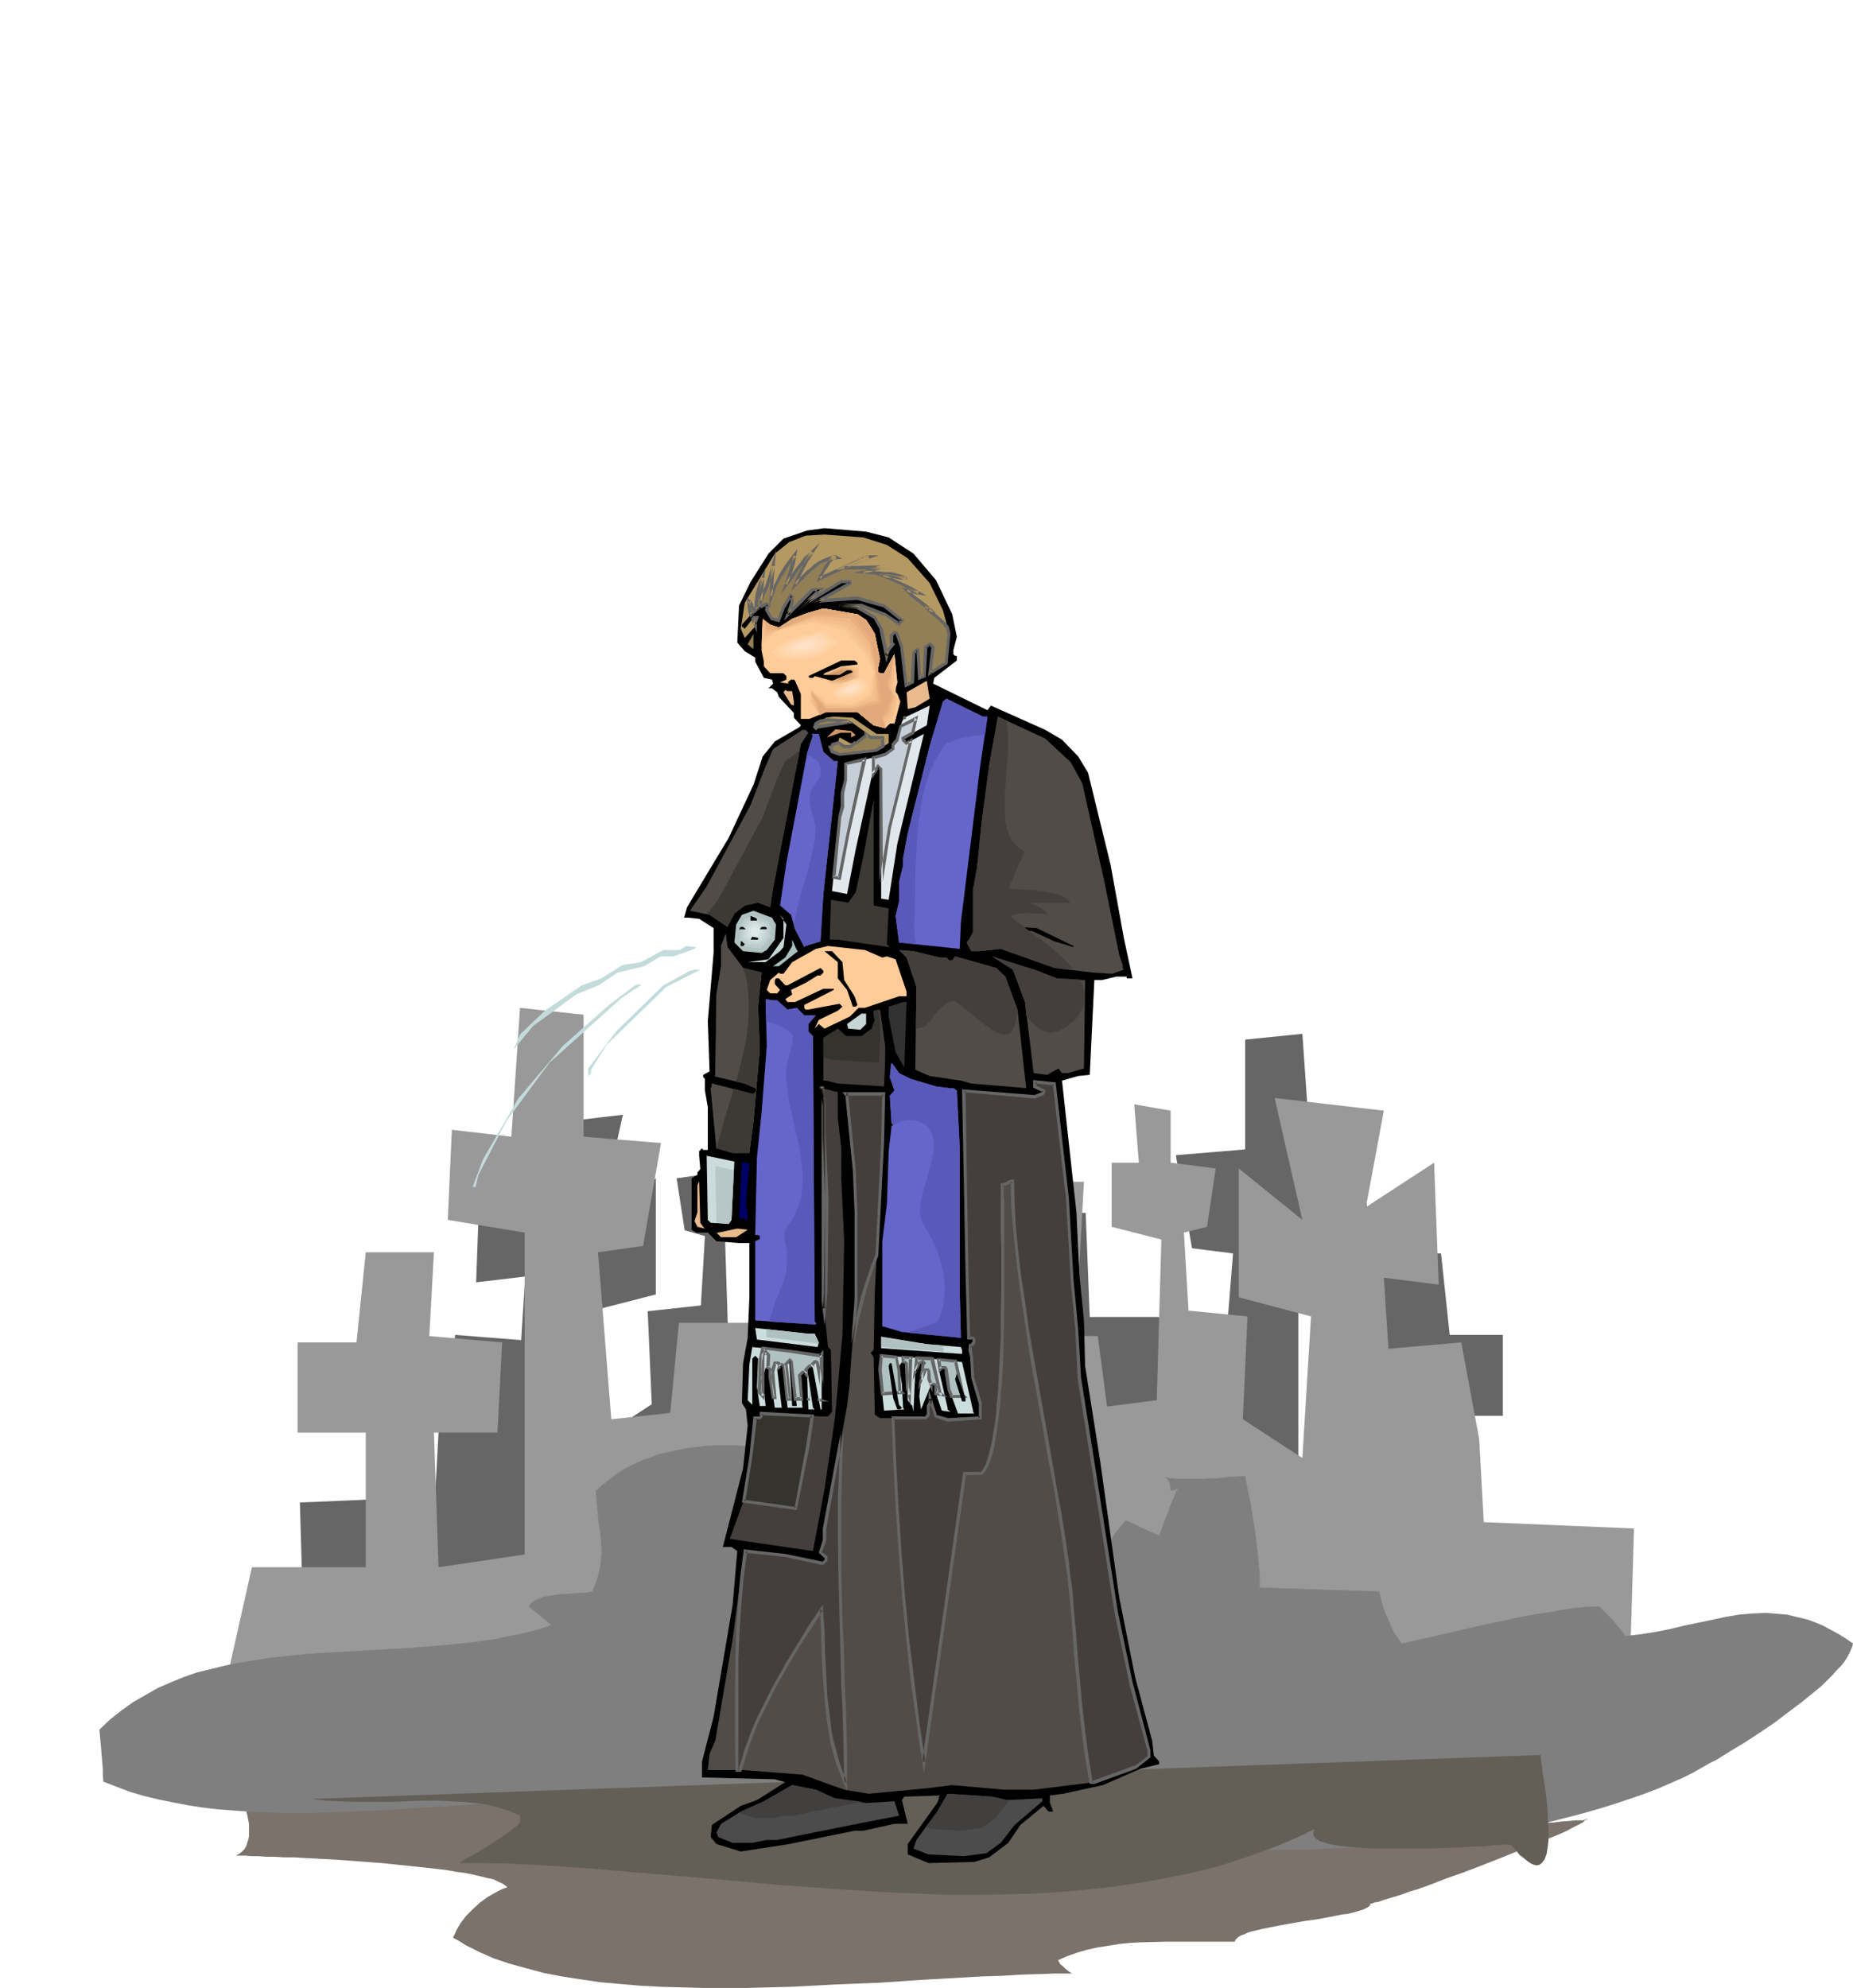 <?xml version="1.0" encoding="UTF-8" standalone="no"?>
<svg
   version="1.0"
   width="137.12mm"
   height="147.096mm"
   id="svg133"
   sodipodi:docname="Minister 14.wmf"
   xmlns:inkscape="http://www.inkscape.org/namespaces/inkscape"
   xmlns:sodipodi="http://sodipodi.sourceforge.net/DTD/sodipodi-0.dtd"
   xmlns="http://www.w3.org/2000/svg"
   xmlns:svg="http://www.w3.org/2000/svg">
  <sodipodi:namedview
     id="namedview133"
     pagecolor="#ffffff"
     bordercolor="#000000"
     borderopacity="0.25"
     inkscape:showpageshadow="2"
     inkscape:pageopacity="0.0"
     inkscape:pagecheckerboard="0"
     inkscape:deskcolor="#d1d1d1"
     inkscape:document-units="mm" />
  <defs
     id="defs1">
    <pattern
       id="WMFhbasepattern"
       patternUnits="userSpaceOnUse"
       width="6"
       height="6"
       x="0"
       y="0" />
  </defs>
  <path
     style="fill:#666666;fill-opacity:1;fill-rule:evenodd;stroke:none"
     d="m 431.795,429.894 h -28.765 v -33.939 h 17.291 v -22.626 h -14.867 l -2.424,-22.788 h -16.968 l 0.97,21.01 -18.261,1.778 1.293,22.626 h 15.998 l -1.293,33.939 -21.654,-3.232 V 345.693 l 19.392,-3.232 -1.131,-22.626 -14.867,1.616 -2.262,-32.323 -15.998,1.616 v 30.707 l -19.392,1.616 4.525,26.02 11.474,1.455 -3.394,42.181 -14.867,-1.778 -2.424,-22.626 h -19.392 l -1.131,-29.091 -19.554,-1.616 v 29.091 l -19.392,3.232 v 22.788 l -14.867,-1.778 2.262,-40.404 15.998,-3.232 -1.131,-17.778 -14.867,1.616 v -24.242 l -13.736,4.848 v 21.01 h -15.998 l 1.131,21.01 13.736,-1.616 v 19.394 h -18.261 l -2.262,17.939 -12.605,-1.616 -1.293,-40.565 12.605,-3.232 v -16.161 h -6.787 l 1.131,-14.545 -9.211,1.616 v 12.929 l -11.312,1.616 2.262,14.545 5.656,1.616 -1.131,19.394 -14.867,1.616 1.131,26.02 -14.867,9.697 -2.262,-35.717 18.261,-4.687 v -32.484 l -15.998,12.929 6.787,-30.707 -27.31,3.232 4.525,24.242 -17.13,-11.313 -1.131,30.707 13.736,-1.616 -1.131,17.778 -18.422,-1.455 -4.525,24.242 -1.131,21.01 -37.814,1.616 1.131,38.787 328.371,24.404 26.341,-17.939 z"
     id="path1" />
  <path
     style="fill:#999999;fill-opacity:1;fill-rule:evenodd;stroke:none"
     d="M 70.458,438.298 H 102.293 V 400.642 H 83.224 v -25.212 h 16.483 l 2.586,-25.212 h 19.069 l -1.293,23.434 20.362,1.778 -1.293,25.212 h -17.776 l 1.293,37.656 24.078,-3.556 v -90.019 l -21.493,-3.556 1.131,-25.212 16.645,1.939 2.424,-36.04 17.776,1.939 v 34.101 l 21.654,1.778 -5.01,28.767 -12.605,1.778 3.717,46.707 16.483,-1.778 2.424,-25.212 h 21.816 l 1.293,-32.323 21.493,-1.778 v 32.323 l 21.654,3.556 v 25.212 l 16.483,-1.778 -2.586,-44.929 -17.614,-3.556 1.131,-19.879 16.483,1.778 v -26.828 l 15.352,5.333 v 23.434 h 17.776 l -1.293,23.272 -15.19,-1.778 v 21.656 h 20.362 l 2.586,19.717 13.898,-1.778 1.293,-44.929 -13.898,-3.556 v -17.939 h 7.595 l -1.293,-16.323 10.181,1.778 v 14.545 l 12.605,1.616 -2.424,16.323 -6.464,1.616 1.293,21.818 16.483,1.616 -1.293,28.767 16.645,10.828 2.424,-39.596 -20.2,-5.333 v -36.04 l 17.776,14.384 -7.757,-34.101 30.542,3.556 -5.01,26.99 19.069,-12.444 1.293,34.101 -15.352,-1.939 1.293,19.879 20.362,-1.778 5.01,26.99 1.293,23.272 42.016,1.778 -1.293,43.313 -364.892,26.99 -29.25,-19.879 z"
     id="path2" />
  <path
     style="fill:#7a726b;fill-opacity:1;fill-rule:evenodd;stroke:none"
     d="m 398.505,473.368 -8.08,0.808 -8.242,0.646 -8.403,0.323 -8.565,0.485 -8.726,0.162 -8.726,0.162 h -9.05 l -9.05,-0.162 -9.05,-0.162 -9.211,-0.162 -18.422,-0.485 -18.746,-0.485 -18.746,-0.646 -18.584,-0.485 -18.584,-0.162 h -9.211 -9.05 l -9.05,0.162 -9.05,0.162 -8.726,0.485 -8.726,0.485 -8.726,0.646 -8.403,0.808 -8.242,0.97 -8.08,1.131 -8.08,1.455 -7.595,1.455 v 0 l 0.162,0.162 0.485,0.323 0.646,0.323 0.808,0.485 1.778,0.97 0.97,0.162 0.808,0.162 -0.808,1.293 -0.808,1.293 -0.808,1.131 -0.808,0.97 -1.131,0.808 -0.97,0.646 -1.293,0.646 -1.293,0.646 -1.293,0.485 -1.616,0.485 -1.616,0.323 -1.778,0.323 -1.939,0.323 -2.101,0.162 -2.101,0.323 -2.586,0.162 0.323,0.485 v 0.323 0.323 l -0.323,0.162 -0.323,0.162 h -1.293 l -0.808,-0.162 -0.97,-0.162 -0.97,-0.162 -2.262,-0.485 -2.586,-0.646 -2.586,-0.646 -5.333,-1.616 -2.424,-0.808 -2.262,-0.808 -0.97,-0.323 -0.97,-0.323 -0.808,-0.162 -0.646,-0.323 -0.485,-0.162 -0.485,-0.162 -0.323,-0.162 v 0 l -1.131,0.323 -0.97,0.485 -0.808,0.485 -0.646,0.646 -0.646,0.646 -0.323,0.808 -0.162,0.97 -0.323,0.97 v 2.101 l 0.323,2.263 0.485,2.424 0.646,2.586 1.131,5.01 0.485,2.424 v 2.424 0.97 l -0.162,0.97 -0.323,0.97 -0.323,0.97 -0.485,0.808 -0.646,0.646 -0.808,0.646 -0.97,0.485 h 2.586 l 1.778,0.162 h 1.939 l 2.262,0.162 h 2.262 l 2.586,0.162 h 2.747 l 2.747,0.162 2.909,0.162 6.141,0.323 6.464,0.485 6.464,0.485 6.302,0.646 6.141,0.646 2.909,0.323 2.747,0.323 2.586,0.485 2.586,0.323 2.262,0.485 2.101,0.485 1.939,0.485 1.616,0.323 1.293,0.646 1.131,0.485 0.97,0.646 0.485,0.485 -1.454,0.485 -1.293,0.646 -2.586,1.455 -2.262,1.616 -2.101,1.939 -1.778,1.778 -1.616,2.101 -1.131,1.939 -0.485,1.131 -0.485,0.97 1.778,0.97 1.778,1.131 3.878,1.939 4.04,1.778 4.363,1.455 4.686,1.293 4.848,1.293 5.01,0.97 5.171,0.808 5.494,0.808 5.494,0.485 5.656,0.485 5.818,0.323 5.979,0.162 5.979,0.162 h 6.141 6.141 l 12.282,-0.323 12.443,-0.646 12.12,-0.485 11.958,-0.808 5.818,-0.323 5.656,-0.323 5.494,-0.323 5.494,-0.162 5.171,-0.323 5.01,-0.162 4.848,-0.162 h 4.525 v 0 l -0.162,-0.162 -0.323,-0.162 -0.646,-0.485 -0.808,-0.646 -0.646,-0.646 -0.646,-0.485 -0.323,-0.646 -0.323,-0.485 2.586,-1.131 2.747,-0.97 2.747,-0.808 2.909,-0.646 3.07,-0.485 3.07,-0.485 3.07,-0.323 3.07,-0.162 6.626,-0.162 h 13.09 6.464 l 0.162,-0.485 0.323,-0.323 0.485,-0.485 0.808,-0.485 0.97,-0.323 0.97,-0.485 1.131,-0.323 1.454,-0.323 1.293,-0.323 1.616,-0.323 3.232,-0.646 3.555,-0.646 3.717,-0.646 3.555,-0.485 3.394,-0.646 3.232,-0.646 1.454,-0.162 1.454,-0.323 1.131,-0.323 1.131,-0.323 0.97,-0.323 0.646,-0.323 0.646,-0.323 0.323,-0.323 0.323,-0.323 -0.162,-0.323 h 0.485 l 0.808,-0.323 1.131,-0.162 1.293,-0.485 1.616,-0.485 1.616,-0.485 2.101,-0.646 2.101,-0.808 2.262,-0.646 2.262,-0.808 2.586,-0.97 2.424,-0.97 5.494,-1.939 5.494,-2.101 5.333,-2.101 5.171,-2.101 2.586,-0.97 2.424,-0.97 2.101,-0.97 2.101,-0.808 1.939,-0.808 1.778,-0.808 1.454,-0.808 1.293,-0.646 0.97,-0.485 0.808,-0.485 0.485,-0.485 0.162,-0.323 h 0.485 v 0.162 h -0.323 -0.485 l -0.323,0.162 h -0.646 -0.646 -0.808 l -1.778,0.162 -2.262,0.162 -2.424,0.323 h -2.909 l -3.07,0.323 -3.232,0.162 -3.394,0.162 -3.555,0.323 -3.717,0.162 -7.434,0.485 -7.434,0.485 -3.555,0.323 -3.555,0.162 -3.394,0.162 -3.232,0.323 -2.909,0.162 -2.747,0.162 -2.424,0.162 -1.939,0.162 -0.97,0.162 h -0.97 -0.646 l -0.646,0.162 h -0.485 -0.323 l -0.323,0.162 h -0.162 0.162 0.485 v -0.646 l -0.162,-0.808 -0.646,-1.616 -0.97,-1.616 -0.97,-1.616 -1.131,-1.616 -0.97,-1.778 -0.485,-1.616 -0.323,-0.646 v -0.808 l 1.454,-0.485 1.616,-0.646 1.939,-0.485 2.101,-0.485 2.424,-0.485 2.586,-0.485 2.747,-0.323 2.909,-0.485 3.07,-0.485 3.07,-0.323 3.394,-0.323 3.394,-0.485 6.949,-0.646 14.544,-1.455 6.949,-0.808 6.949,-0.646 3.232,-0.485 3.232,-0.323 2.909,-0.485 2.909,-0.485 2.747,-0.323 2.424,-0.485 2.424,-0.485 1.939,-0.646 1.939,-0.485 1.454,-0.646 -0.162,-0.323 -0.323,-0.485 -0.646,-0.485 -0.97,-0.485 -0.97,-0.485 -1.454,-0.485 -1.454,-0.485 -1.616,-0.485 -1.778,-0.485 -1.939,-0.323 -2.101,-0.646 -2.262,-0.323 -4.686,-0.97 -4.848,-0.808 -5.01,-0.97 -5.01,-0.808 -5.01,-0.97 -4.686,-0.808 -2.262,-0.323 -2.101,-0.485 -1.939,-0.323 -1.939,-0.485 -1.616,-0.323 -1.616,-0.323 -1.454,-0.323 z"
     id="path3" />
  <path
     style="fill:#7f7f7f;fill-opacity:1;fill-rule:evenodd;stroke:none"
     d="m 248.056,412.763 -4.686,-1.616 -5.01,-1.455 -5.01,-1.455 -5.333,-1.131 -5.494,-1.131 -5.656,-0.808 -5.494,-0.646 -5.494,-0.323 h -5.656 l -2.747,0.162 -2.586,0.323 -2.747,0.323 -2.586,0.485 -2.747,0.646 -2.424,0.485 -2.424,0.97 -2.424,0.808 -2.424,1.131 -2.262,1.131 -2.101,1.293 -2.101,1.616 -2.101,1.616 -1.939,1.778 0.162,1.939 0.162,1.778 0.323,3.556 0.162,1.778 0.323,1.616 0.323,3.232 0.162,3.394 -0.162,1.778 -0.162,1.616 -0.323,1.778 -0.485,1.939 -0.646,1.778 -0.808,1.939 -0.808,0.162 -1.131,0.162 h -1.131 l -1.131,0.162 -2.747,0.162 -2.747,0.162 -2.586,0.485 -1.293,0.162 -1.131,0.485 -0.97,0.323 -0.808,0.485 -0.808,0.646 -0.485,0.808 6.302,5.172 -3.878,1.293 -3.717,0.97 -4.04,0.808 -3.878,0.808 -4.202,0.646 -4.04,0.485 -8.403,0.808 -8.565,0.646 -8.565,0.485 -8.565,0.485 -8.403,0.485 -8.565,0.808 -4.202,0.485 -4.04,0.646 -4.04,0.646 -4.04,0.808 -3.878,0.97 -4.04,0.97 -3.717,1.293 -3.555,1.455 -3.717,1.616 -3.394,1.939 -3.394,1.939 -3.394,2.424 -3.07,2.424 -3.07,2.909 0.162,1.616 0.162,1.778 0.323,3.879 0.323,3.879 v 1.778 l 0.162,1.616 3.717,1.455 3.878,1.455 3.878,1.131 4.04,0.97 4.04,0.808 4.202,0.808 4.202,0.646 4.202,0.485 4.363,0.323 4.363,0.323 4.363,0.162 4.525,0.162 h 9.05 l 9.05,-0.323 9.05,-0.323 9.211,-0.646 9.05,-0.485 9.05,-0.646 8.888,-0.485 8.726,-0.485 8.565,-0.162 h 4.202 4.202 l 8.726,0.485 8.726,0.485 9.05,0.485 9.211,0.808 9.211,0.808 9.373,0.808 9.373,0.97 9.696,0.97 19.23,1.939 19.715,1.939 19.715,1.616 9.858,0.808 9.858,0.646 9.858,0.485 9.858,0.323 9.858,0.162 9.696,0.162 9.696,-0.162 9.696,-0.485 9.534,-0.485 9.373,-0.808 9.534,-1.131 9.211,-1.293 9.05,-1.616 9.05,-1.939 4.363,-1.131 4.363,-1.131 4.525,-1.293 4.202,-1.293 4.363,-1.455 4.202,-1.455 4.202,-1.616 4.04,-1.778 1.131,-0.485 1.131,-0.485 1.293,-0.646 1.616,-0.808 1.454,-0.808 3.394,-1.939 1.939,-0.97 3.878,-2.424 4.04,-2.424 4.202,-2.747 4.04,-2.747 4.04,-3.071 3.878,-2.909 3.555,-2.909 1.778,-1.455 1.454,-1.455 1.454,-1.455 1.293,-1.455 1.293,-1.293 0.97,-1.293 0.808,-1.293 0.646,-1.293 0.485,-1.131 0.323,-1.131 -2.101,-1.455 -2.101,-1.293 -2.101,-1.131 -2.101,-1.131 -1.939,-0.808 -2.101,-0.808 -1.939,-0.485 -2.101,-0.485 -1.939,-0.485 -1.939,-0.162 -3.878,-0.323 -3.878,0.162 -3.717,0.323 -3.878,0.646 -3.717,0.808 -3.878,0.808 -3.878,0.808 -4.04,0.97 -4.04,0.808 -4.202,0.646 -4.202,0.485 -0.485,-0.808 -0.808,-0.97 -0.97,-1.131 -0.97,-1.293 -2.262,-2.263 -0.97,-0.97 -0.808,-0.808 h -2.262 l -2.586,0.162 -2.909,0.323 -3.07,0.485 -3.232,0.646 -3.555,0.485 -3.555,0.646 -3.717,0.808 -7.757,1.616 -7.757,1.778 -7.595,1.778 -3.717,0.808 -3.555,0.808 -1.131,-1.616 -1.131,-1.616 -0.808,-1.778 -0.808,-1.939 -0.808,-1.778 -0.646,-1.939 -0.485,-1.939 -0.485,-1.939 -33.451,-1.131 v -3.879 l -0.323,-4.04 -0.485,-4.04 -0.485,-4.04 -0.646,-4.04 -0.646,-3.879 -0.808,-3.717 -0.646,-3.556 -2.747,0.162 -2.424,0.162 -2.424,0.323 h -2.101 l -1.778,0.162 h -1.616 -4.202 -0.97 -0.97 l -0.646,-0.162 h -1.293 l -0.323,-0.162 h -0.323 l -0.323,-0.162 h -0.162 l 0.162,0.162 0.323,0.323 0.323,0.485 0.323,0.646 0.162,0.97 0.162,1.293 0.485,-0.162 h 0.485 l 0.646,-0.323 0.323,-0.323 v 0 0.162 0.162 l -0.323,0.485 -0.323,0.808 -0.323,0.808 -0.323,0.646 -0.323,0.808 -0.323,0.808 -0.323,0.808 -0.323,0.97 -0.485,1.293 -0.485,1.131 -0.485,1.293 -0.485,1.455 -0.646,1.616 -2.262,-0.97 -2.424,-1.131 -2.262,-1.131 -2.424,-0.97 -1.454,1.778 -1.616,1.939 -1.131,1.939 -0.646,0.808 -0.323,0.808 -1.778,0.646 -1.778,0.485 -1.616,0.485 -1.454,0.323 -2.586,0.646 -2.424,0.485 -2.101,0.162 h -1.778 l -1.778,-0.162 -1.616,-0.485 -1.616,-0.646 -1.616,-0.808 -1.778,-1.131 -1.778,-1.293 -1.939,-1.455 -1.131,-0.646 -1.293,-0.97 -1.131,-0.808 -1.293,-0.97 -1.454,-1.131 -1.616,-0.97 -5.171,3.556 -5.171,3.879 -2.586,1.616 -2.586,1.616 -2.586,1.455 -2.424,0.97 -1.293,0.485 -1.131,0.323 -1.131,0.162 -1.131,0.162 -1.293,0.162 -0.97,-0.162 -1.131,-0.162 -0.97,-0.485 -0.97,-0.485 -0.97,-0.646 -0.97,-0.808 -0.808,-0.808 -0.97,-1.131 -0.808,-1.293 -0.646,-1.455 -0.808,-1.778 0.646,-0.323 0.808,-0.646 0.646,-0.808 0.97,-0.808 1.616,-1.939 1.778,-2.263 1.454,-2.424 1.293,-2.424 0.646,-1.293 0.323,-1.293 0.162,-1.293 z"
     id="path4" />
  <path
     style="fill:#635e56;fill-opacity:1;fill-rule:evenodd;stroke:none"
     d="m 87.102,503.105 343.723,-12.283 0.162,1.131 0.162,1.293 0.323,2.747 0.485,2.909 0.485,3.232 0.323,3.394 0.162,3.232 0.162,3.071 v 2.747 l -0.162,1.455 -0.162,1.131 -0.162,1.131 -0.323,0.97 -0.323,0.808 -0.485,0.646 -0.485,0.485 -0.485,0.323 -0.646,0.162 -0.808,-0.162 -0.808,-0.323 -0.97,-0.646 -0.97,-0.808 -1.293,-0.97 -1.131,-1.455 -1.454,-1.455 h -0.323 -0.485 -0.97 l -1.131,0.162 h -1.454 l -1.616,0.162 -1.778,0.162 h -2.101 l -2.262,0.162 -2.262,0.162 -5.01,0.162 -5.333,0.162 h -5.494 -5.171 -2.586 l -2.424,-0.162 -2.424,-0.162 -2.262,-0.162 -1.939,-0.162 -1.939,-0.323 -1.778,-0.323 -1.454,-0.485 -1.131,-0.323 -0.97,-0.646 -0.485,-0.485 -0.323,-0.646 v -0.323 -0.485 l 0.162,-0.323 0.162,-0.485 -3.232,1.616 -3.232,1.455 -3.394,1.455 -3.394,1.293 -6.949,2.424 -6.949,2.263 -7.272,1.778 -7.11,1.455 -7.434,1.293 -7.434,1.131 -7.434,0.808 -7.595,0.646 -7.757,0.485 -7.595,0.162 -7.757,0.162 h -7.918 l -7.757,-0.323 -7.918,-0.323 -15.675,-0.97 -15.675,-1.131 -15.675,-1.455 -15.352,-1.293 -15.19,-1.293 -7.434,-0.646 -7.434,-0.485 -7.272,-0.485 -7.272,-0.323 -6.949,-0.162 h -7.11 l 1.939,-1.293 2.262,-1.131 2.262,-1.455 2.424,-1.455 2.424,-1.616 2.101,-1.455 1.939,-1.455 0.97,-0.808 0.646,-0.646 v -0.97 -0.97 l -2.909,-1.293 -3.07,-0.97 -3.232,-0.808 -3.394,-0.485 -3.555,-0.323 -3.555,-0.162 -3.878,-0.162 h -3.717 l -7.757,0.323 h -7.918 -3.878 l -3.878,-0.162 -3.878,-0.162 z"
     id="path5" />
  <path
     style="fill:#000000;fill-opacity:1;fill-rule:evenodd;stroke:none"
     d="m 248.541,150.301 6.949,4.525 6.302,7.434 4.525,9.535 1.293,6.303 -0.97,3.717 v 1.131 l 0.485,0.485 h 0.485 v 1.293 l -6.302,4.848 -0.323,1.616 15.19,7.434 0.97,-1.293 15.19,6.788 4.686,2.747 4.525,4.687 2.747,4.525 6.302,25.697 3.717,20.525 2.424,11.313 h -1.616 v -0.485 h -2.909 l -4.04,0.97 h -2.101 l -1.293,26.505 -3.232,0.323 -4.525,1.293 4.04,36.848 0.808,17.293 1.293,12.929 0.323,12.768 4.202,26.505 5.333,38.141 4.525,22.626 4.686,17.454 0.485,4.202 1.454,1.616 v 0.808 l -5.333,1.293 -10.342,4.525 -11.15,2.424 -3.717,0.485 v 2.101 l 0.808,1.939 v 0.485 h -1.131 l -1.454,-1.616 -6.464,5.333 -3.394,5.01 -5.333,4.04 -4.202,1.293 -12.766,0.323 -5.818,-2.424 v -2.909 l 8.242,-11.475 0.485,-1.293 v -0.485 l 0.323,-0.323 -10.019,0.323 -0.646,0.97 1.616,6.626 h -3.717 l -8.726,1.939 h -2.424 l -18.261,3.717 -13.574,2.101 -6.787,-2.101 -1.616,-1.939 0.323,-3.394 8.08,-5.333 4.525,-1.616 7.918,-5.01 -2.909,-0.808 -18.746,-0.485 h -1.616 v -4.525 l 3.232,-12.444 5.333,-31.353 1.293,-15.03 -1.616,-1.131 h -2.424 l 5.656,-21.98 1.293,-11.959 -0.485,-4.525 -1.131,-1.778 0.323,-11.151 1.293,-7.111 0.485,-11.475 v -15.03 h -2.909 l -6.302,-0.485 -2.424,-2.424 h -3.232 l -1.293,-0.808 v -14.384 l 1.616,-0.97 v -0.646 l 0.808,-0.97 -0.323,-3.717 v -1.293 l 0.808,-0.808 0.323,0.485 h 1.293 v -11.959 l -0.808,-4.687 v -3.232 l -0.485,-0.485 v -0.646 l 1.778,-0.97 -0.485,-14.06 1.616,-19.07 v -6.949 l -4.04,-2.586 -3.07,-0.323 h -1.131 l 0.808,-2.909 11.635,-19.394 6.949,-14.869 2.586,-7.919 3.394,-4.202 6.949,-4.04 0.323,-0.485 -1.939,-2.101 v -1.293 l -4.202,-4.525 -0.485,-1.293 -1.454,-1.131 h -0.97 l 1.293,-1.293 -0.323,-1.131 -2.262,-0.485 -2.424,-4.525 v -1.131 l -2.909,-1.778 -2.101,-2.424 0.485,-10.343 3.232,-6.626 5.01,-7.919 4.202,-4.202 6.626,-2.263 4.848,-0.646 11.635,0.97 z"
     id="path6" />
  <path
     style="fill:#b59963;fill-opacity:1;fill-rule:evenodd;stroke:none"
     d="m 248.056,152.402 5.818,3.717 6.141,6.949 3.717,7.596 1.778,6.626 -0.808,8.081 -4.686,2.909 0.97,-7.273 -0.97,-0.808 -1.131,0.808 -0.485,8.081 -1.293,0.485 -0.485,-7.757 h -0.323 l -0.808,0.808 -0.323,8.242 -1.616,0.808 -1.293,-10.667 -1.293,-3.717 -0.485,-0.485 h -0.323 l -0.808,0.97 v 1.939 l 0.485,0.485 -1.293,1.616 -0.485,1.616 -1.616,-7.596 -1.778,-3.071 -4.848,-3.071 -5.01,-0.323 h 6.141 l 6.626,2.424 3.878,2.586 0.808,-0.97 -5.01,-4.04 -7.434,-2.101 -11.15,0.808 -1.293,0.808 10.342,-5.818 v -0.323 h -2.424 l -9.211,5.333 -2.909,2.586 6.302,-5.818 h -2.101 l -7.11,6.949 1.293,-3.232 v -1.778 l -0.323,-0.323 -2.101,3.232 -1.293,3.717 -1.939,-0.323 -1.454,-2.424 v -0.97 l 0.485,-0.323 -0.485,-0.485 -1.939,0.808 -2.101,1.778 -2.909,3.232 v 0.485 l 0.808,0.646 2.424,-3.071 h 0.97 l -0.485,1.131 v 1.293 l -2.909,3.232 -1.131,-2.586 1.131,-7.273 8.403,-13.737 4.04,-3.232 4.525,-1.778 5.333,-0.323 10.827,0.808 z"
     id="path7" />
  <path
     style="fill:#ffcc99;fill-opacity:1;fill-rule:evenodd;stroke:none"
     d="m 242.238,173.412 2.424,3.879 1.454,6.949 -0.485,2.424 v 1.293 l 0.485,0.323 h 1.131 l 2.909,-5.333 0.808,7.919 -0.485,1.616 v 1.131 l 0.485,0.485 0.808,2.101 -1.616,6.141 h -1.293 l -1.293,1.293 -3.232,-0.808 -4.525,-3.717 h -8.726 l -4.686,1.939 h -2.424 v -6.949 l -1.616,-3.717 -0.323,-0.323 h -0.808 l -0.97,0.808 0.485,0.323 -2.586,-0.323 1.778,-0.808 v -0.97 l -0.808,-0.808 h -3.717 l -1.778,-1.939 v -1.293 l -0.646,-3.232 0.323,-8.727 2.101,1.616 2.424,0.808 3.717,-2.424 4.202,-1.616 4.525,-1.293 9.534,1.616 z"
     id="path8" />
  <path
     style="fill:#ffcc99;fill-opacity:1;fill-rule:evenodd;stroke:none"
     d="m 227.371,189.412 9.211,-3.717 4.363,0.97 v 3.232 l -3.07,1.616 -5.333,0.323 -0.162,-0.162 h -0.162 l -0.485,-0.323 -0.97,-0.485 -1.778,-0.97 -0.97,-0.485 h -0.323 l -0.162,-0.162 h -0.162 z"
     id="path9" />
  <path
     style="fill:#f4c18e;fill-opacity:1;fill-rule:evenodd;stroke:none"
     d="m 228.341,189.089 7.918,-3.071 3.878,0.808 v 2.909 l -2.909,1.455 -2.101,0.162 h -2.424 -0.162 v -0.162 l -0.485,-0.162 -0.808,-0.485 -0.808,-0.485 -0.808,-0.323 -0.646,-0.323 -0.646,-0.323 z"
     id="path10" />
  <path
     style="fill:#edb787;fill-opacity:1;fill-rule:evenodd;stroke:none"
     d="m 229.149,189.089 3.394,-1.293 3.555,-1.455 1.616,0.485 1.616,0.323 v 2.424 l -1.131,0.646 -1.293,0.646 h -4.04 v 0 h -0.162 l -0.485,-0.323 -0.485,-0.323 -0.808,-0.323 -0.646,-0.323 -0.646,-0.323 -0.323,-0.162 z"
     id="path11" />
  <path
     style="fill:#e2ad7c;fill-opacity:1;fill-rule:evenodd;stroke:none"
     d="m 229.957,189.089 2.909,-1.293 2.909,-1.131 1.454,0.323 1.293,0.323 v 2.101 l -0.97,0.485 -0.97,0.485 -1.778,0.162 h -0.808 -0.808 -0.162 l -0.323,-0.323 -1.131,-0.485 -0.646,-0.323 -0.485,-0.323 -0.323,-0.162 z"
     id="path12" />
  <path
     style="fill:#dba372;fill-opacity:1;fill-rule:evenodd;stroke:none"
     d="m 230.926,188.765 2.262,-0.808 2.424,-0.808 2.101,0.485 v 1.455 l -0.808,0.485 -0.808,0.485 h -1.293 -1.454 -0.162 l -0.162,-0.162 -1.778,-0.97 z"
     id="path13" />
  <path
     style="fill:#d19968;fill-opacity:1;fill-rule:evenodd;stroke:none"
     d="m 231.734,188.765 3.555,-1.293 1.616,0.323 v 1.293 l -1.293,0.646 h -1.939 v 0 l -0.323,-0.162 -0.646,-0.485 -0.646,-0.323 z"
     id="path14" />
  <path
     style="fill:#937f56;fill-opacity:1;fill-rule:evenodd;stroke:none"
     d="m 210.403,181.331 -1.293,-1.131 1.616,-2.909 v 4.04 z"
     id="path15" />
  <path
     style="fill:#000000;fill-opacity:1;fill-rule:evenodd;stroke:none"
     d="m 239.814,185.372 v 0.485 l -4.525,0.485 -4.686,1.939 -0.323,0.485 h 4.525 l 2.101,-1.293 h 1.131 l 0.485,0.485 -5.818,2.424 -4.848,-1.293 -0.485,0.485 h -0.97 l -0.323,-0.485 9.211,-4.364 h 3.717 z"
     id="path16" />
  <path
     style="fill:#e8ba8c;fill-opacity:1;fill-rule:evenodd;stroke:none"
     d="m 255.974,197.816 -2.101,0.485 -0.323,-4.687 5.656,-3.232 0.808,5.01 z"
     id="path17" />
  <path
     style="fill:#e8ba8c;fill-opacity:1;fill-rule:evenodd;stroke:none"
     d="m 221.553,193.291 0.485,2.909 v 1.131 l -0.808,-0.323 -2.101,-3.394 0.485,-0.646 0.646,0.323 z"
     id="path18" />
  <path
     style="fill:#6565cc;fill-opacity:1;fill-rule:evenodd;stroke:none"
     d="m 276.174,200.402 -2.101,14.384 -5.333,43.151 -0.323,7.434 -16.968,-1.778 -0.97,-7.434 0.97,-4.04 v -5.495 l 1.131,-4.525 v -2.101 l 1.293,-6.949 6.141,-24.404 3.717,-12.444 0.97,-0.808 10.181,5.01 z"
     id="path19" />
  <path
     style="fill:#e0e8ed;fill-opacity:1;fill-rule:evenodd;stroke:none"
     d="m 252.581,206.543 v 0.323 l 0.97,0.97 4.848,-2.586 -7.434,30.707 -2.424,15.677 -2.101,-0.323 v -36.202 l -0.808,-0.808 -1.778,2.586 -4.525,20.687 -2.424,12.444 -4.202,-0.808 2.101,-20.687 0.808,-2.909 v -3.717 l 0.97,-3.717 v -4.525 l 10.989,-2.586 2.262,-1.616 v -1.293 l 1.131,-1.293 1.293,-5.01 0.646,-1.131 7.11,-3.394 -0.808,5.495 z"
     id="path20" />
  <path
     style="fill:#b59963;fill-opacity:1;fill-rule:evenodd;stroke:none"
     d="m 245.147,205.25 h 3.394 v 2.586 l -3.394,2.101 -10.342,1.131 -2.101,-0.808 -0.646,-1.616 2.262,-0.808 0.485,-1.616 2.909,1.616 h 1.616 l 2.909,-2.263 v -0.646 l -4.202,-3.071 -9.373,1.455 -0.485,0.323 -0.323,-0.323 0.323,-0.97 2.909,-1.616 2.101,-0.323 5.333,0.323 z"
     id="path21" />
  <path
     style="fill:#514c47;fill-opacity:1;fill-rule:evenodd;stroke:none"
     d="m 299.444,213.169 3.232,5.818 6.141,27.313 4.202,20.687 0.97,2.909 v 0.808 l 0.323,0.485 -3.232,1.131 -5.494,-0.323 -10.666,-1.293 -15.029,-5.333 -6.141,0.646 h -2.101 l -1.293,-2.424 0.646,-0.808 1.131,-2.101 v -11.959 l 1.131,-6.141 1.293,-12.768 2.101,-15.838 2.424,-13.576 13.251,6.141 z"
     id="path22" />
  <path
     style="fill:#514c47;fill-opacity:1;fill-rule:evenodd;stroke:none"
     d="m 226.078,204.927 -2.101,3.232 -7.757,40.242 -0.808,5.333 -3.394,-1.293 -3.717,0.808 -2.909,2.263 -1.939,3.717 -5.01,-3.394 -5.494,-1.131 4.686,-6.788 12.282,-22.788 4.202,-10.828 2.101,-4.848 8.242,-5.333 h 0.808 z"
     id="path23" />
  <path
     style="fill:#d19968;fill-opacity:1;fill-rule:evenodd;stroke:none"
     d="m 239.329,205.573 -1.293,0.646 v -1.293 h -2.909 l -3.878,1.293 2.424,-2.263 4.363,0.485 z"
     id="path24" />
  <path
     style="fill:#6565cc;fill-opacity:1;fill-rule:evenodd;stroke:none"
     d="m 230.28,210.26 2.909,2.586 h 1.131 l -4.04,37.171 -0.808,13.252 -4.202,1.293 -0.323,0.323 -2.586,-5.01 -1.131,-4.04 -3.07,-2.586 1.778,-11.959 5.818,-30.707 1.616,-5.01 -0.485,-0.323 h 2.101 z"
     id="path25" />
  <path
     style="fill:#3d3a35;fill-opacity:1;fill-rule:evenodd;stroke:none"
     d="m 248.541,254.058 -0.485,10.02 0.808,0.808 -5.818,-0.808 -8.726,-1.293 h -2.262 l 0.323,-10.343 v -0.808 l 4.848,0.808 2.101,-2.909 2.101,-9.858 2.909,-16.161 v 29.737 z"
     id="path26" />
  <path
     style="fill:#000000;fill-opacity:1;fill-rule:evenodd;stroke:none"
     d="m 291.526,254.704 h -8.242 l -4.686,1.131 3.394,-2.101 2.586,-0.485 6.626,0.808 z"
     id="path27" />
  <path
     style="fill:#afc1c1;fill-opacity:1;fill-rule:evenodd;stroke:none"
     d="m 217.029,258.583 -0.323,4.202 -2.262,2.909 -1.454,0.808 -5.171,-0.485 -2.424,-2.424 0.485,-5.01 1.616,-2.747 3.232,-1.131 5.171,1.939 z"
     id="path28" />
  <path
     style="fill:#afc1c1;fill-opacity:1;fill-rule:evenodd;stroke:none"
     d="m 216.382,258.744 -0.323,3.879 -1.939,2.586 -1.454,0.808 -4.525,-0.485 -2.101,-2.263 0.162,-4.525 1.616,-2.424 2.909,-1.131 4.686,1.778 z"
     id="path29" />
  <path
     style="fill:#bacccc;fill-opacity:1;fill-rule:evenodd;stroke:none"
     d="m 215.736,259.229 -0.323,1.455 v 1.616 l -0.97,1.131 -0.646,1.131 -0.646,0.162 -0.646,0.485 -3.878,-0.323 -1.778,-1.939 0.323,-3.717 0.485,-1.131 0.323,-0.646 0.323,-0.485 2.586,-0.97 1.939,0.808 1.939,0.808 z"
     id="path30" />
  <path
     style="fill:#c4d3d3;fill-opacity:1;fill-rule:evenodd;stroke:none"
     d="m 214.928,259.391 -0.162,1.293 -0.162,1.293 -0.646,0.97 -0.646,0.97 -0.485,0.162 -0.485,0.162 -1.616,-0.162 h -1.616 l -1.454,-1.455 0.162,-3.232 0.97,-1.778 2.262,-0.808 3.07,1.293 0.323,0.646 z"
     id="path31" />
  <path
     style="fill:#ccdbdb;fill-opacity:1;fill-rule:evenodd;stroke:none"
     d="m 214.12,259.553 -0.162,1.131 -0.162,0.97 -0.485,0.808 -0.485,0.646 -0.808,0.485 -1.293,-0.162 -1.131,-0.162 -0.646,-0.485 -0.646,-0.646 v -1.293 l 0.162,-1.293 0.97,-1.293 0.808,-0.323 0.808,-0.323 2.424,0.97 z"
     id="path32" />
  <path
     style="fill:#d6e2e2;fill-opacity:1;fill-rule:evenodd;stroke:none"
     d="m 213.312,259.876 -0.162,0.808 v 0.646 l -0.323,0.646 -0.485,0.323 -0.646,0.323 h -0.808 -0.808 l -0.97,-0.97 v -0.485 -0.323 l 0.162,-0.97 0.323,-0.485 0.323,-0.646 0.646,-0.162 0.485,-0.162 0.97,0.323 0.97,0.485 v 0.323 z"
     id="path33" />
  <path
     style="fill:#ddeaea;fill-opacity:1;fill-rule:evenodd;stroke:none"
     d="m 212.504,260.199 -0.162,0.808 -0.323,0.646 -0.485,0.323 -1.131,-0.162 -0.485,-0.485 v -1.131 l 0.485,-0.808 0.646,-0.162 1.293,0.485 z"
     id="path34" />
  <path
     style="fill:#c6d6d6;fill-opacity:1;fill-rule:evenodd;stroke:none"
     d="m 219.129,264.886 -0.97,1.131 -4.04,3.071 h -5.01 l 5.818,-0.808 4.202,-5.98 v -5.333 l -0.97,-1.131 1.778,2.747 z"
     id="path35" />
  <path
     style="fill:#000000;fill-opacity:1;fill-rule:evenodd;stroke:none"
     d="m 211.696,256.967 v 0.485 h -1.778 v -1.293 l 1.293,0.485 z"
     id="path36" />
  <path
     style="fill:#000000;fill-opacity:1;fill-rule:evenodd;stroke:none"
     d="m 208.625,259.876 h -1.939 l 0.485,-0.646 h 0.646 z"
     id="path37" />
  <path
     style="fill:#000000;fill-opacity:1;fill-rule:evenodd;stroke:none"
     d="m 214.443,259.553 v 0.323 h -1.939 l 0.485,-0.646 h 1.131 z"
     id="path38" />
  <path
     style="fill:#000000;fill-opacity:1;fill-rule:evenodd;stroke:none"
     d="m 300.252,264.563 v 0.323 l -5.333,-1.616 -6.302,-2.909 h -5.818 l -8.726,2.909 -1.131,2.101 h -0.485 l -0.323,-0.485 v -0.808 l 5.01,-2.909 6.949,-1.939 5.818,0.323 z"
     id="path39" />
  <path
     style="fill:#514c47;fill-opacity:1;fill-rule:evenodd;stroke:none"
     d="m 207.817,270.704 5.171,1.293 -0.97,9.535 0.485,11.959 -1.778,20.202 -1.131,8.727 h -4.686 l -4.525,-1.293 -1.616,-16.808 0.323,-0.485 v -0.808 l 11.312,2.909 h 0.323 l 0.97,-0.97 -0.485,-0.646 -2.909,-1.293 -8.726,-2.101 h 0.485 l 0.323,-22.788 1.293,-7.919 v -5.657 l 1.293,-3.394 0.485,3.717 z"
     id="path40" />
  <path
     style="fill:#514c47;fill-opacity:1;fill-rule:evenodd;stroke:none"
     d="m 207.817,270.704 5.171,1.293 -0.97,9.535 0.485,11.959 -1.778,20.202 -1.131,8.727 h -4.686 l -4.525,-1.293 -1.616,-16.808 0.323,-0.485 v -0.808 l 11.312,2.909 h 0.323 l 0.97,-0.97 -0.485,-0.646 -2.909,-1.293 -8.726,-2.101 h 0.485 l 0.323,-22.788 1.293,-7.919 v -5.657 l 1.293,-3.394 0.485,3.717 z"
     id="path41" />
  <path
     style="fill:#000000;fill-opacity:1;fill-rule:evenodd;stroke:none"
     d="m 212.019,262.785 h -2.101 l 0.485,-0.808 1.616,0.323 z"
     id="path42" />
  <path
     style="fill:#aabfbf;fill-opacity:1;fill-rule:evenodd;stroke:none"
     d="m 223.169,266.017 -5.333,4.202 h -1.616 l 3.394,-2.424 1.939,-3.232 v -1.778 l 1.293,2.909 z"
     id="path43" />
  <path
     style="fill:#000000;fill-opacity:1;fill-rule:evenodd;stroke:none"
     d="m 208.302,264.078 -0.485,0.485 h -0.646 v -1.293 h 0.323 z"
     id="path44" />
  <path
     style="fill:#c4dbdb;fill-opacity:1;fill-rule:evenodd;stroke:none"
     d="m 194.243,265.371 -5.818,2.101 h -3.717 l -4.525,2.747 -7.434,1.778 -5.333,3.556 -6.302,2.586 -7.918,5.818 -4.04,2.909 -5.494,6.626 1.778,-4.202 6.949,-6.626 10.342,-7.111 5.494,-1.939 5.818,-3.717 5.171,-0.808 6.302,-3.394 h 4.686 l 1.616,-1.131 2.909,0.323 z"
     id="path45" />
  <path
     style="fill:#ffcc99;fill-opacity:1;fill-rule:evenodd;stroke:none"
     d="m 246.763,267.795 1.293,-0.323 2.424,0.808 3.07,9.05 v 1.293 h -2.101 l -9.534,3.232 h -1.778 l -2.424,2.424 -7.11,3.394 -1.616,-1.293 -1.131,1.293 1.131,-2.424 5.333,-2.586 1.293,-1.131 -0.808,-0.808 -8.726,1.616 h -0.808 l -0.323,-0.485 v -0.808 l 8.242,-4.202 V 276.522 h -2.909 l -7.918,3.717 h -2.101 l -0.646,-0.808 1.939,-1.293 -0.323,-1.293 4.04,-1.939 3.394,-2.101 h 0.808 l 0.808,-0.808 v -0.485 l -0.808,-0.808 -9.211,4.848 h -0.646 l -1.778,-1.939 h -0.808 l -0.323,0.485 v 1.131 l 1.454,1.616 -0.808,0.97 h -1.939 l -0.97,-0.97 0.97,-2.747 2.424,-2.101 0.323,0.323 h 0.97 l 2.424,-3.232 6.626,-3.717 3.394,-0.808 10.342,1.131 z"
     id="path46" />
  <path
     style="fill:#514c47;fill-opacity:1;fill-rule:evenodd;stroke:none"
     d="m 262.923,267.795 h 1.778 l 0.808,0.808 h 0.808 l 0.808,-1.131 11.474,3.232 2.586,2.424 3.394,9.212 2.424,21.98 -15.352,-1.293 -2.909,-0.808 -8.726,-1.293 -4.04,-1.778 0.323,-23.111 -2.747,-8.242 -2.101,-2.101 4.04,0.323 z"
     id="path47" />
  <path
     style="fill:#000000;fill-opacity:1;fill-rule:evenodd;stroke:none"
     d="m 235.613,269.088 0.485,5.01 2.909,4.525 0.808,2.424 -0.485,0.485 h -0.808 l -1.616,-4.687 -2.586,-3.232 v -4.525 l -3.717,-3.071 h 2.101 z"
     id="path48" />
  <path
     style="fill:#514c47;fill-opacity:1;fill-rule:evenodd;stroke:none"
     d="m 295.566,273.613 6.787,0.485 h 1.131 l -0.323,24.727 -4.525,1.293 h -1.616 l -0.97,-1.293 -3.232,1.778 -3.717,-0.485 -2.424,-19.879 -3.394,-9.05 -5.818,-3.717 12.766,4.04 z"
     id="path49" />
  <path
     style="fill:#c4dbdb;fill-opacity:1;fill-rule:evenodd;stroke:none"
     d="m 186.325,276.037 -16.645,16.161 -4.363,6.949 v 0.97 l -0.808,0.808 v -2.101 l 7.757,-10.343 13.251,-12.929 7.434,-4.04 1.293,-0.323 h 1.616 z"
     id="path50" />
  <path
     style="fill:#c4dbdb;fill-opacity:1;fill-rule:evenodd;stroke:none"
     d="m 174.043,278.946 -20.362,18.262 -11.958,16.161 -7.918,15.192 -0.808,3.394 h -0.808 l 2.909,-7.757 9.858,-16.969 12.443,-14.707 12.928,-11.475 7.272,-5.495 1.293,-0.323 0.323,0.323 z"
     id="path51" />
  <path
     style="fill:#6565cc;fill-opacity:1;fill-rule:evenodd;stroke:none"
     d="m 217.352,279.754 2.909,2.586 2.586,-0.485 2.101,2.101 h 3.232 l -2.101,2.424 v 2.101 l 1.293,1.293 0.485,79.837 0.323,0.323 v 0.485 l -16.968,-1.131 v -22.141 l 1.293,-0.646 v -0.808 l -0.485,-0.323 h -0.808 l 0.485,-21.656 1.293,-12.444 1.454,-18.747 -0.323,-13.091 2.101,0.323 z"
     id="path52" />
  <path
     style="fill:#323232;fill-opacity:1;fill-rule:evenodd;stroke:none"
     d="m 252.904,298.502 -2.424,-4.202 -1.939,-10.02 v -2.747 l 4.04,-1.293 h 0.97 z"
     id="path53" />
  <path
     style="fill:#443f3d;fill-opacity:1;fill-rule:evenodd;stroke:none"
     d="m 247.571,296.724 -0.323,7.111 -12.928,-0.808 -3.232,-0.808 h -0.808 v -11.959 l 4.04,-2.586 2.262,2.101 h 4.363 l 2.909,-2.101 0.808,-2.424 -0.323,-1.293 v -1.293 l 1.778,-0.323 1.454,10.182 z"
     id="path54" />
  <path
     style="fill:#c6d6d6;fill-opacity:1;fill-rule:evenodd;stroke:none"
     d="m 242.238,286.38 -1.616,1.616 -3.394,-0.323 -0.323,-1.293 4.04,-2.909 h 1.293 z"
     id="path55" />
  <path
     style="fill:#6565cc;fill-opacity:1;fill-rule:evenodd;stroke:none"
     d="m 254.681,301.734 7.11,2.101 3.717,0.485 h 1.131 l 0.97,0.646 0.808,15.838 v 40.242 l 0.323,13.091 -16.483,-1.616 -5.494,-1.616 v -23.757 l 1.293,-10.667 0.485,-14.545 0.808,-6.949 0.485,-0.485 -0.485,-0.323 -0.485,-7.757 1.293,-1.455 -1.293,-3.717 0.485,-4.04 2.101,2.909 z"
     id="path56" />
  <path
     style="fill:#514c47;fill-opacity:1;fill-rule:evenodd;stroke:none"
     d="m 298.636,335.35 1.131,22.788 1.293,13.576 0.808,13.576 5.818,36.848 4.525,28.929 4.202,20.04 4.848,18.586 v 1.616 l -3.717,2.909 -11.474,4.202 -16.968,2.101 h -8.242 l -14.544,-1.293 -6.302,0.808 -16.968,1.616 -6.949,-1.131 -11.635,-4.202 -16.645,-1.293 h -9.858 l 0.485,-4.525 1.616,-3.717 4.848,-28.444 2.909,-21.98 0.485,-2.586 11.312,1.131 10.181,2.263 h 0.485 l 0.808,-0.808 v -0.808 l -1.616,-1.293 1.131,-3.394 v -3.232 l 6.302,-34.424 0.808,-6.626 v -1.616 l 1.616,-21.495 v -24.081 l -0.323,-11.959 -2.101,-21.01 -0.323,-0.485 h 10.666 l -0.485,13.737 -2.101,41.696 -0.323,16.161 -0.808,0.808 0.808,1.293 0.323,16 1.454,0.97 h 12.766 l 0.808,-0.97 v -2.424 l 0.323,-0.808 v -1.293 l 1.778,5.01 3.232,0.97 9.05,-0.485 v -4.202 l -1.939,-7.111 -0.485,-5.657 -0.323,-2.101 V 376.238 h 0.323 l 0.808,-0.808 v -0.808 l -0.323,-0.485 h -1.131 l -0.646,-18.586 -0.808,-50.585 19.877,1.778 2.101,-0.808 0.323,-0.485 v -0.485 l -2.424,-1.131 v -1.293 l 5.494,0.485 z"
     id="path57" />
  <path
     style="fill:#443f3d;fill-opacity:1;fill-rule:evenodd;stroke:none"
     d="m 234.32,312.562 0.97,8.566 v 8.404 l 0.808,17.616 -0.485,26.182 -2.101,23.272 -2.909,19.879 -3.232,17.293 -23.27,-3.394 3.717,-10.182 2.101,-12.929 1.293,-10.667 h 1.293 l 0.485,-0.485 v -0.808 l 16.483,0.808 h 2.101 l 1.131,-1.293 -0.323,-17.293 -0.808,-0.808 -1.293,-12.929 v -57.05 l -0.485,-2.424 4.525,1.131 z"
     id="path58" />
  <path
     style="fill:#ccdbdb;fill-opacity:1;fill-rule:evenodd;stroke:none"
     d="m 204.585,341.168 -0.808,1.131 -5.01,-0.323 -0.808,-0.808 -0.323,-17.939 7.757,1.616 z"
     id="path59" />
  <path
     style="fill:#000066;fill-opacity:1;fill-rule:evenodd;stroke:none"
     d="m 209.595,325.329 -0.97,11.151 0.485,2.909 v 1.778 l -2.424,-0.646 0.808,-15.677 0.808,0.485 z"
     id="path60" />
  <path
     style="fill:#e8ba8c;fill-opacity:1;fill-rule:evenodd;stroke:none"
     d="m 196.667,343.107 0.485,0.485 -2.101,-0.485 -0.808,-1.616 0.808,-2.424 v -7.596 l 0.485,-1.131 0.323,11.636 z"
     id="path61" />
  <path
     style="fill:#e8ba8c;fill-opacity:1;fill-rule:evenodd;stroke:none"
     d="m 205.878,346.016 h -4.202 l -1.293,-1.293 h 0.485 l 5.333,-1.131 2.909,0.323 z"
     id="path62" />
  <path
     style="fill:#ccdddd;fill-opacity:1;fill-rule:evenodd;stroke:none"
     d="m 227.856,373.006 1.131,2.424 -0.323,1.293 -16.968,-2.101 -0.485,-3.232 14.867,1.616 z"
     id="path63" />
  <path
     style="fill:#ccdddd;fill-opacity:1;fill-rule:evenodd;stroke:none"
     d="m 268.74,376.723 0.323,0.808 v 1.131 l -22.624,-1.616 v -3.232 l 12.766,2.101 z"
     id="path64" />
  <path
     style="fill:#ccdddd;fill-opacity:1;fill-rule:evenodd;stroke:none"
     d="m 229.472,379.147 0.323,-0.485 v 15.515 h -0.808 0.485 l -2.101,-11.636 -0.485,-0.485 h -0.485 l -0.646,0.808 1.616,10.828 0.485,0.485 h -1.778 l -0.323,-9.212 v -0.323 l -0.808,-0.97 h -0.485 l -0.808,0.97 0.808,9.05 h -4.202 l -1.131,-11.636 -0.485,-0.485 -1.293,1.293 1.293,10.828 h -1.939 l -1.293,-8.727 v -2.101 l -0.485,-0.323 h -0.808 l -0.808,2.747 0.808,7.919 h -1.616 l -0.808,-5.333 0.323,-7.434 v -0.485 l -0.808,-0.808 -0.808,0.808 v 12.929 l -1.293,-1.293 0.485,-10.02 0.808,-4.848 10.827,1.131 z"
     id="path65" />
  <path
     style="fill:#ccdddd;fill-opacity:1;fill-rule:evenodd;stroke:none"
     d="m 269.064,380.925 3.07,13.576 v 0.323 l 0.323,0.485 h -4.525 l -2.424,-6.626 -0.808,-5.01 v -0.808 l -0.485,-0.323 h -0.808 l -0.808,0.646 2.424,10.505 v 0.485 l 0.808,0.646 -2.424,-0.323 -1.616,-4.687 v -2.424 l -0.485,-0.323 h -0.808 l -2.909,7.111 -0.485,-3.717 0.97,-8.889 0.323,-0.323 -0.323,-0.323 -0.97,0.323 -1.131,2.424 -0.485,11.151 -0.323,-1.616 -1.293,-1.616 -0.323,-10.343 -0.646,-0.323 h -0.646 l -0.808,1.131 0.808,5.01 0.323,6.626 0.323,0.485 -5.656,0.323 -1.131,-10.828 0.323,-4.525 14.059,0.808 z"
     id="path66" />
  <path
     style="fill:#afc1c1;fill-opacity:1;fill-rule:evenodd;stroke:none"
     d="m 250.641,379.47 0.646,3.556 0.323,6.141 0.485,0.323 -5.333,0.323 -0.646,-6.788 0.323,-3.879 z m 16.645,1.131 1.939,9.212 v 0.323 l 0.323,0.323 h -3.394 l -0.646,-1.778 -0.808,-5.01 v -0.808 l -0.485,-0.323 h -0.808 l -0.485,0.323 -0.485,-2.586 z m -6.626,-0.646 h -0.162 l -4.04,-0.162 -0.485,3.717 1.131,-2.263 0.97,-0.323 0.323,0.323 -0.323,0.323 -0.485,4.202 1.131,-2.747 h 0.808 l 0.323,0.485 v 2.263 l 0.646,1.455 v -0.162 h 0.808 l 0.485,0.323 v 2.424 l 1.778,0.323 -0.808,-0.646 v -0.323 z m -4.848,6.788 v -0.646 l 0.162,-1.293 z m -0.97,-7.111 -0.162,0.323 -0.323,10.182 -0.485,-1.455 -0.162,-0.162 -0.162,-7.273 -0.646,-0.323 h -0.323 v -1.455 z"
     id="path67" />
  <path
     style="fill:#666666;fill-opacity:1;fill-rule:evenodd;stroke:none"
     d="m 250.641,379.955 -0.323,-0.485 0.646,3.717 v -0.162 l 0.323,6.303 0.485,0.485 0.162,-0.808 -5.171,0.323 0.485,0.485 -0.646,-6.788 v 0.162 l 0.323,-4.04 -0.485,0.485 4.202,0.323 0.323,-0.808 -4.848,-0.485 -0.485,4.364 0.808,7.273 6.787,-0.485 -1.293,-1.131 0.162,0.485 -0.323,-6.141 v 0 l -0.808,-3.879 z"
     id="path68" />
  <path
     style="fill:#666666;fill-opacity:1;fill-rule:evenodd;stroke:none"
     d="m 267.286,381.086 -0.485,-0.485 1.939,9.212 v 0 0.485 l 0.485,0.485 0.323,-0.646 h -3.394 l 0.485,0.323 -0.808,-1.939 v 0.162 l -0.646,-5.01 v 0 l -0.162,-0.97 -0.485,-0.646 h -1.293 l -0.646,0.485 0.808,0.323 -0.485,-2.747 -0.485,0.485 4.848,0.485 0.323,-0.808 -5.656,-0.485 0.646,4.04 1.131,-0.97 h -0.323 0.808 -0.323 l 0.485,0.323 -0.162,-0.323 v 0.808 0.162 l 0.808,5.01 0.808,2.101 h 4.848 l -1.131,-1.131 0.162,0.323 v -0.323 l -2.101,-9.535 z"
     id="path69" />
  <path
     style="fill:#666666;fill-opacity:1;fill-rule:evenodd;stroke:none"
     d="m 261.145,379.632 -0.646,-0.162 -4.525,-0.162 -0.646,6.626 2.101,-4.525 -0.162,0.162 0.97,-0.323 h -0.485 l 0.323,0.323 v -0.646 l -0.323,0.485 -0.97,7.434 2.424,-5.495 -0.485,0.162 h 0.808 l -0.323,-0.162 0.323,0.485 -0.162,-0.323 v 2.263 l 1.454,3.717 v -2.424 l -0.323,0.485 h 0.808 l -0.323,-0.162 0.485,0.323 -0.162,-0.323 v 2.747 l 3.717,0.646 -1.939,-1.616 0.162,0.323 v -0.485 l -2.101,-9.374 -0.97,0.485 2.262,9.05 v 0 0.485 l 0.808,0.808 0.323,-0.808 -1.778,-0.323 0.323,0.485 v -2.586 l -0.646,-0.485 h -1.454 v 0.485 l 0.808,-0.162 -0.485,-1.455 v 0.162 l -0.162,-2.424 -0.485,-0.646 h -1.131 l -1.293,2.909 0.808,0.323 0.485,-4.202 -0.162,0.162 0.646,-0.646 -0.808,-0.97 -1.454,0.646 -1.131,2.424 0.808,0.162 0.323,-3.717 -0.323,0.485 4.04,0.162 h -0.162 0.162 l -0.323,-0.323 z"
     id="path70" />
  <path
     style="fill:#666666;fill-opacity:1;fill-rule:evenodd;stroke:none"
     d="m 255.328,386.743 0.97,-0.162 v -0.485 0 -1.293 h -0.808 l -0.162,1.939 h 0.97 v -1.939 l -0.808,-0.162 -0.162,1.455 v 0.646 h 0.97 z"
     id="path71" />
  <path
     style="fill:#666666;fill-opacity:1;fill-rule:evenodd;stroke:none"
     d="m 254.843,380.117 -0.323,-0.646 -0.323,0.485 -0.323,10.182 0.808,-0.162 -0.323,-1.455 -0.162,-0.323 v 0.323 l -0.323,-7.434 -0.808,-0.646 h -0.485 l 0.485,0.485 -0.162,-1.455 -0.323,0.485 2.262,0.162 0.646,-0.808 -3.394,-0.162 0.162,2.101 h 0.646 -0.162 l 0.485,0.323 -0.162,-0.323 0.323,7.434 0.162,0.162 v 0 l 1.131,4.364 0.485,-13.252 -0.162,0.323 0.485,-0.97 z"
     id="path72" />
  <path
     style="fill:#000000;fill-opacity:1;fill-rule:evenodd;stroke:none"
     d="m 221.553,393.207 -0.808,-12.283 0.485,-1.293 1.616,13.576 z"
     id="path73" />
  <path
     style="fill:#000000;fill-opacity:1;fill-rule:evenodd;stroke:none"
     d="m 251.449,392.884 0.808,0.808 -0.485,0.485 h -0.808 l -1.131,-3.071 -1.293,-9.05 0.323,-0.808 h 0.485 z"
     id="path74" />
  <path
     style="fill:#000000;fill-opacity:1;fill-rule:evenodd;stroke:none"
     d="m 270.033,391.915 h -0.97 l -1.939,-6.141 0.485,-1.616 2.424,6.949 z"
     id="path75" />
  <path
     style="fill:#4c4c4c;fill-opacity:1;fill-rule:evenodd;stroke:none"
     d="m 233.512,502.944 8.726,1.293 7.918,-0.485 1.293,4.04 -9.211,1.778 -19.392,3.879 -5.494,1.131 h -2.909 l -4.04,0.808 h -5.494 l -4.04,-1.616 -0.485,-1.293 1.293,-2.424 5.494,-3.394 6.464,-2.909 7.918,-4.525 6.626,1.293 z"
     id="path76" />
  <path
     style="fill:#4c4c4c;fill-opacity:1;fill-rule:evenodd;stroke:none"
     d="m 281.668,503.428 9.534,-0.485 h 0.323 v 0.808 l -7.757,6.626 -3.878,5.01 -4.04,2.909 -6.302,0.808 -9.858,-0.485 -4.202,-1.616 0.808,-2.424 5.818,-7.919 2.909,-5.01 12.443,0.808 z"
     id="path77" />
  <path
     style="fill:#3d3a35;fill-opacity:1;fill-rule:evenodd;stroke:none"
     d="m 207.656,270.381 0.646,1.778 0.485,1.939 0.323,1.939 0.162,1.939 0.162,1.778 v 2.101 l -0.162,4.04 -0.485,4.04 -0.808,4.04 -0.97,4.202 -1.131,4.202 2.424,0.646 2.909,1.293 0.485,0.646 -0.97,0.97 h -0.323 l -5.171,-1.455 -2.586,8.404 -1.131,4.202 -1.131,4.04 4.525,1.293 h 4.686 l 1.131,-8.727 1.778,-20.202 -0.485,-11.959 0.97,-9.535 -5.171,-1.293 z"
     id="path78" />
  <path
     style="fill:#3d3a35;fill-opacity:1;fill-rule:evenodd;stroke:none"
     d="m 197.798,255.674 3.232,-4.364 12.282,-22.788 4.04,-10.828 2.262,-4.848 4.04,-2.909 -7.434,38.464 -0.808,5.333 -3.394,-1.293 -3.717,0.808 -2.909,2.263 -1.939,3.717 -5.01,-3.394 z"
     id="path79" />
  <path
     style="fill:#443f3d;fill-opacity:1;fill-rule:evenodd;stroke:none"
     d="m 281.345,201.533 0.485,2.101 0.162,2.263 v 2.586 l -0.162,2.586 -0.808,10.828 v 2.747 2.424 l 0.162,2.424 0.485,2.263 0.646,2.101 0.485,0.808 0.646,0.808 0.646,0.808 0.646,0.646 0.808,0.646 0.97,0.485 -0.323,0.97 -0.485,1.131 -0.646,1.293 -0.646,1.455 -1.131,2.909 -0.646,1.455 -0.485,1.293 h 1.778 l 1.131,0.162 h 1.293 l 2.586,0.162 2.586,0.323 2.747,0.485 1.131,0.323 1.131,0.323 0.97,0.485 0.808,0.485 0.646,0.485 0.323,0.646 h -11.474 l 1.616,0.646 1.454,0.808 1.293,0.808 0.485,0.485 0.485,0.485 h -0.97 l -1.293,-0.162 -3.07,-0.162 h -1.454 l -1.454,0.162 -1.293,0.323 -0.97,0.323 0.646,0.646 0.808,0.646 0.808,0.646 1.131,0.808 0.97,0.808 1.131,0.808 2.586,1.939 2.586,1.939 2.586,2.263 2.424,2.263 0.97,1.131 0.97,1.293 -5.333,-0.646 -15.029,-5.333 -6.141,0.646 h -2.101 l -1.293,-2.424 0.646,-0.808 1.131,-2.101 v -11.959 l 1.131,-6.141 1.293,-12.768 2.101,-15.838 2.424,-13.576 z"
     id="path80" />
  <path
     style="fill:#443f3d;fill-opacity:1;fill-rule:evenodd;stroke:none"
     d="m 284.416,282.178 v 1.293 l -0.162,1.131 -0.162,0.97 -0.162,0.97 -0.323,0.646 -0.323,0.646 -0.323,0.485 -0.323,0.485 -0.323,0.162 -0.485,0.323 h -0.485 -0.485 l -1.131,-0.162 -1.131,-0.485 -1.293,-0.808 -1.454,-0.97 -1.293,-0.97 -1.454,-1.131 -3.07,-2.586 -3.07,-2.263 -0.97,0.162 -0.808,0.323 -0.808,0.485 -0.646,0.485 -1.293,1.131 -1.131,1.455 -0.97,1.293 -1.131,1.293 -0.646,0.485 -0.646,0.323 -0.646,0.162 -0.808,0.162 h -0.323 l 0.162,-11.636 -2.747,-8.242 -2.101,-2.101 4.04,0.323 7.434,1.778 h 1.778 l 0.808,0.808 h 0.808 l 0.808,-1.131 11.474,3.232 2.586,2.424 z"
     id="path81" />
  <path
     style="fill:#443f3d;fill-opacity:1;fill-rule:evenodd;stroke:none"
     d="m 302.03,273.936 0.808,1.616 0.323,1.616 0.162,1.778 -0.162,1.616 -0.162,0.808 -0.323,0.808 -0.485,0.808 -0.485,0.808 -0.646,0.97 -0.808,0.808 -0.97,0.646 -0.97,0.97 -0.97,0.485 -0.808,0.485 -0.97,0.323 -0.808,0.162 -0.808,0.162 -0.646,-0.162 h -0.808 l -0.646,-0.323 -1.293,-0.646 -1.293,-1.131 -1.131,-1.131 -1.131,-1.293 -0.323,-3.879 -3.394,-9.05 -5.818,-3.717 12.766,4.04 5.333,2.101 z"
     id="path82" />
  <path
     style="fill:#443f3d;fill-opacity:1;fill-rule:evenodd;stroke:none"
     d="m 249.833,396.601 0.485,12.283 0.646,12.283 0.646,12.283 0.97,12.283 1.131,12.121 1.454,11.959 1.454,11.636 0.808,5.818 0.97,5.657 11.312,-80.807 h 4.848 l 0.646,-0.808 0.646,-1.293 0.646,-1.293 0.485,-1.778 0.485,-1.778 0.485,-2.101 0.323,-2.424 0.323,-2.424 0.323,-2.747 0.323,-2.747 0.323,-2.909 0.162,-3.071 0.323,-6.303 0.162,-6.465 0.162,-6.626 0.162,-6.626 v -12.283 l -0.162,-2.747 v -5.01 -2.424 -2.101 l -0.162,-1.778 v -3.071 h 0.808 l 0.646,-0.323 0.808,-0.485 0.646,-0.162 0.162,3.071 v 3.071 l 0.162,3.071 0.162,3.394 0.646,6.788 0.808,6.949 1.131,7.111 0.97,7.434 1.293,7.434 1.293,7.596 2.747,15.03 1.293,7.596 1.454,7.273 1.131,7.273 1.131,6.949 0.97,6.626 0.485,3.394 0.323,3.071 0.323,3.071 0.162,3.071 0.646,6.465 0.485,6.788 0.646,6.949 0.646,7.111 0.808,7.273 0.97,7.111 1.293,7.111 h 0.808 l 11.474,-4.202 3.717,-2.909 v -1.616 l -4.848,-18.586 -4.202,-20.04 -4.525,-28.929 -5.818,-36.848 -0.808,-13.576 -1.293,-13.576 -1.131,-22.788 -3.717,-32.323 -5.494,-0.485 v 1.293 l 2.424,1.131 v 0.485 l -0.323,0.485 -2.101,0.808 -19.877,-1.778 0.808,50.585 0.646,18.586 h 1.131 l 0.323,0.485 v 0.808 l -0.808,0.808 h -0.323 v 1.293 l 0.323,2.101 0.485,5.657 1.939,7.111 v 4.202 l -9.05,0.485 -3.232,-0.97 -1.778,-5.01 v 1.293 l -0.323,0.808 v 2.424 l -0.808,0.97 z m -41.37,37.171 -0.97,7.434 -0.646,7.596 -0.485,7.596 -0.162,7.596 -0.162,7.757 v 15.515 7.757 h 0.97 l 0.808,-2.909 0.97,-2.909 1.131,-3.071 1.131,-2.909 1.293,-2.909 1.293,-2.909 3.07,-5.818 3.07,-5.657 3.394,-5.495 3.232,-5.333 3.394,-5.01 0.323,5.98 0.162,6.141 0.323,6.141 0.485,6.465 0.646,6.141 0.485,3.232 0.485,2.909 0.808,3.071 0.808,2.909 0.97,2.747 1.293,2.747 -0.162,-4.848 v -5.172 l -0.162,-5.495 -0.162,-5.657 -0.323,-5.98 -0.162,-5.98 -0.162,-6.303 -0.323,-6.141 -0.323,-13.091 v -13.091 -6.626 l 0.162,-6.626 0.162,-6.465 0.485,-6.465 -5.01,26.99 v 3.232 l -1.131,3.394 1.616,1.293 v 0.808 l -0.808,0.808 h -0.485 l -10.181,-2.263 z m 29.896,-57.858 1.293,-6.626 1.616,-6.465 0.808,-3.071 0.97,-2.909 1.131,-2.909 0.97,-2.747 1.616,-31.515 0.485,-13.737 h -10.666 l 0.323,0.485 2.101,21.01 0.323,11.959 v 24.081 z"
     id="path83" />
  <path
     style="fill:#666666;fill-opacity:1;fill-rule:evenodd;stroke:none"
     d="m 249.349,396.117 0.485,12.768 0.646,12.283 0.808,12.283 v 0.162 l 0.97,12.283 1.131,11.959 1.293,11.959 1.616,11.636 0.808,5.818 1.293,8.566 11.797,-83.555 -0.485,0.323 5.01,-0.162 0.808,-0.97 v 0 l 0.646,-1.131 0.646,-1.455 v 0 l 0.646,-1.778 0.485,-1.939 v 0 l 0.323,-2.101 0.485,-2.263 0.323,-2.586 0.323,-2.586 0.323,-2.909 0.162,-2.909 v 0 l 0.323,-3.071 0.323,-6.303 0.162,-6.465 0.162,-6.626 v -6.626 -12.283 -2.747 -5.01 -2.424 -2.101 l -0.162,-1.778 v -3.071 l -0.323,0.485 0.646,-0.162 0.97,-0.323 0.646,-0.323 h -0.162 l 0.808,-0.162 -0.646,-0.485 0.162,6.141 0.162,3.071 0.323,3.394 v 0 l 0.646,6.788 0.808,6.949 0.97,7.111 1.131,7.434 1.131,7.596 4.04,22.626 1.293,7.434 1.454,7.273 1.131,7.273 1.131,6.949 0.97,6.788 0.485,3.232 0.323,3.071 0.323,3.071 0.323,3.071 0.485,6.465 0.485,6.788 0.646,6.949 0.646,7.273 0.808,7.111 0.97,7.273 1.293,7.434 h 1.293 l 11.635,-4.202 4.04,-3.232 v -1.939 l -4.848,-18.586 v 0.162 l -4.202,-20.04 -4.525,-28.929 -5.818,-36.848 v 0 l -0.808,-13.576 v 0 l -1.293,-13.737 v 0.162 l -1.293,-22.788 v -0.162 l -3.717,-32.484 -6.302,-0.646 v 2.101 l 2.747,1.293 -0.162,-0.485 v 0.485 -0.323 l -0.323,0.485 0.162,-0.162 -2.101,0.808 h 0.162 l -20.362,-1.616 0.97,50.908 0.485,19.07 h 1.616 l -0.323,-0.162 0.323,0.485 -0.162,-0.323 v 0.808 l 0.162,-0.323 -0.808,0.808 0.323,-0.162 -0.646,0.162 -0.162,1.616 0.485,2.101 v 0 l 0.323,5.818 2.101,7.111 v -0.162 4.202 l 0.323,-0.485 -9.05,0.485 h 0.162 l -3.394,-0.97 0.323,0.323 -2.424,-7.434 v 3.879 -0.162 l -0.485,0.808 v 2.586 l 0.162,-0.323 -0.808,0.97 0.323,-0.162 h -9.534 l 0.485,0.808 h 9.211 l 0.97,-0.97 v -2.747 0.162 l 0.485,-0.808 v -1.455 l -0.808,0.162 1.778,5.172 3.555,1.131 9.534,-0.646 v -4.687 l -2.101,-6.949 v 0 l -0.323,-5.657 v -0.162 l -0.323,-1.939 v 0 -1.293 l -0.485,0.485 h 0.485 l 0.97,-0.97 v -1.293 l -0.485,-0.646 h -1.293 l 0.323,0.323 -0.485,-18.586 -0.808,-50.585 -0.485,0.485 19.877,1.778 2.424,-0.97 0.485,-0.646 v -0.808 l -2.747,-1.293 0.323,0.323 v -1.293 l -0.485,0.485 5.333,0.485 -0.323,-0.485 3.717,32.323 v 0 l 1.293,22.788 v 0 l 1.293,13.737 v -0.162 l 0.646,13.576 v 0.162 l 5.818,36.848 4.525,28.929 4.202,19.879 v 0.162 l 5.01,18.424 v 0 1.616 l 0.162,-0.323 -3.717,2.909 v -0.162 l -11.474,4.202 v 0 l -0.808,0.162 0.485,0.323 -1.131,-7.111 -0.97,-7.273 -0.808,-7.111 -0.646,-7.111 -0.646,-6.949 -0.485,-6.788 -0.646,-6.626 -0.162,-3.071 -0.323,-2.909 -0.485,-3.232 -0.323,-3.232 -0.97,-6.788 -1.131,-6.949 -1.293,-7.111 -1.293,-7.434 -1.293,-7.434 -4.04,-22.626 -1.293,-7.596 -0.97,-7.273 -1.131,-7.273 -0.808,-6.949 -0.646,-6.788 v 0.162 l -0.162,-3.394 -0.162,-3.071 -0.162,-6.626 -1.293,0.162 -0.808,0.485 -0.646,0.323 v 0 l -0.97,0.162 v 3.394 1.778 2.101 2.424 5.01 l 0.162,2.747 v 12.283 l -0.162,6.626 v 6.626 l -0.323,6.465 -0.323,6.303 -0.162,3.071 v -0.162 l -0.323,2.909 -0.162,2.909 -0.323,2.586 -0.485,2.586 -0.323,2.263 -0.485,2.101 v 0 l -0.485,1.939 -0.485,1.616 v 0 l -0.485,1.293 -0.646,1.131 v 0 l -0.808,0.97 0.485,-0.323 h -5.171 l -11.474,81.13 h 0.97 l -0.97,-5.657 -0.808,-5.657 -1.454,-11.798 -1.454,-11.798 -1.131,-12.121 -0.97,-12.283 v 0 l -0.808,-12.283 -0.646,-12.283 -0.485,-12.283 -0.323,0.323 z"
     id="path84" />
  <path
     style="fill:#666666;fill-opacity:1;fill-rule:evenodd;stroke:none"
     d="m 207.979,433.773 v 0 l -0.97,7.434 -0.646,7.434 v 0.162 l -0.485,7.596 -0.162,7.596 -0.162,7.757 v 15.515 l 0.162,8.242 h 1.616 l 0.97,-3.232 0.97,-3.071 0.97,-2.909 v 0.162 l 1.131,-3.071 v 0 l 1.293,-2.909 1.454,-2.909 2.909,-5.818 3.232,-5.657 v 0 l 3.232,-5.495 3.394,-5.172 3.232,-5.01 -0.808,-0.323 0.323,5.98 0.162,6.141 0.323,6.141 0.485,6.465 v 0 l 0.646,6.303 0.485,3.071 0.485,3.071 v 0 l 0.808,3.071 0.808,2.909 1.131,2.747 v 0.162 l 1.939,4.687 v -12.283 l -0.162,-5.495 -0.162,-5.657 -0.323,-5.98 -0.323,-12.283 -0.323,-6.141 -0.323,-13.091 v -13.091 -6.626 l 0.323,-13.091 0.323,-6.465 h -0.808 l -5.01,26.828 v 3.394 -0.162 l -1.131,3.556 1.778,1.616 -0.162,-0.323 v 0.808 l 0.162,-0.323 -0.808,0.808 0.323,-0.162 h -0.485 v 0 l -10.181,-2.101 -11.635,-1.293 v 0.485 h 0.97 v 0 l -0.646,0.485 11.15,1.131 10.342,2.263 0.646,-0.162 0.97,-0.97 v -1.293 l -1.778,-1.293 0.162,0.323 1.293,-3.394 v -3.232 0 l 4.848,-26.99 h -0.808 l -0.323,6.465 -0.485,13.091 v 6.626 l 0.162,13.091 0.323,13.091 0.162,6.141 0.323,12.283 0.323,5.98 0.162,5.657 0.162,5.495 0.162,10.02 0.808,-0.162 -1.131,-2.747 v 0.162 l -0.97,-2.909 -0.808,-2.909 -0.808,-3.071 v 0.162 l -0.646,-3.071 -0.323,-3.071 -0.808,-6.303 v 0.162 l -0.323,-6.465 -0.323,-6.141 -0.162,-6.141 -0.485,-7.273 -4.04,5.98 -3.232,5.333 -3.394,5.495 v 0.162 l -3.232,5.657 -2.909,5.818 -1.454,2.909 -1.293,2.909 v 0 l -1.131,2.909 v 0.162 l -1.131,2.909 -0.808,2.909 -0.97,3.071 0.485,-0.323 h -0.97 l 0.485,0.323 v -7.757 -15.515 -7.757 l 0.323,-7.596 0.485,-7.596 v 0 l 0.646,-7.434 0.97,-7.434 v -0.162 z"
     id="path85" />
  <path
     style="fill:#666666;fill-opacity:1;fill-rule:evenodd;stroke:none"
     d="m 238.037,375.753 0.808,0.162 1.293,-6.626 v 0 l 1.616,-6.303 0.808,-3.071 0.97,-2.909 0.97,-2.909 v 0 l 1.131,-2.909 1.616,-31.515 0.323,-14.222 h -11.958 l 0.97,1.293 -0.162,-0.323 2.101,21.01 v 0 l 0.485,11.959 v 24.081 -0.162 l -0.97,12.444 0.808,0.162 0.97,-12.444 v 0 -24.081 l -0.485,-11.959 v -0.162 l -2.101,-21.171 -0.323,-0.485 -0.323,0.808 h 10.666 l -0.485,-0.485 -0.323,13.737 -1.616,31.515 v -0.323 l -1.131,2.909 v 0 l -0.97,2.909 -0.97,2.909 -0.97,3.071 -1.454,6.465 v 0 l -1.293,6.626 0.808,0.162 z"
     id="path86" />
  <path
     style="fill:#35332d;fill-opacity:1;fill-rule:evenodd;stroke:none"
     d="m 227.209,395.955 -1.293,8.566 -3.394,17.454 -14.544,-2.101 1.939,-12.606 1.293,-10.667 h 1.293 l 0.485,-0.485 v -0.808 z m 2.747,-91.635 0.162,1.939 -0.323,-1.939 z m 0.323,2.909 0.162,2.101 v 8.242 l 0.808,17.778 -0.323,26.02 -0.485,4.687 -0.162,-2.263 z"
     id="path87" />
  <path
     style="fill:#666666;fill-opacity:1;fill-rule:evenodd;stroke:none"
     d="m 227.209,396.44 -0.485,-0.485 -1.293,8.566 -3.232,17.293 0.485,-0.323 -14.706,-2.101 0.485,0.485 1.939,-12.444 1.293,-10.828 -0.485,0.323 h 1.454 l 0.646,-0.646 v -0.97 l -0.323,0.485 14.221,0.646 0.485,-0.808 -15.19,-0.808 v 1.293 l 0.162,-0.323 -0.485,0.485 0.323,-0.162 h -1.778 l -1.131,11.151 -2.101,12.929 15.352,2.101 3.555,-17.778 1.293,-8.889 z"
     id="path88" />
  <path
     style="fill:#666666;fill-opacity:1;fill-rule:evenodd;stroke:none"
     d="m 229.957,304.643 -0.485,-0.323 0.323,1.939 0.808,-0.162 -0.323,-1.939 -0.485,0.485 h 0.162 l 0.485,-0.808 h -1.131 l 0.485,2.424 0.808,-0.162 -0.162,-2.263 z"
     id="path89" />
  <path
     style="fill:#666666;fill-opacity:1;fill-rule:evenodd;stroke:none"
     d="m 230.765,307.229 h -0.97 l 0.323,2.101 v 0 8.242 l 0.646,17.778 -0.323,26.02 v 0 l -0.323,4.525 h 0.808 l -0.162,-2.101 v 0 -56.565 h -0.97 v 56.565 0 l 0.808,6.788 0.808,-9.05 v -0.162 l 0.323,-26.02 -0.808,-17.778 v -8.242 -0.162 l -0.162,-2.101 -0.97,0.162 z"
     id="path90" />
  <path
     style="fill:#35332d;fill-opacity:1;fill-rule:evenodd;stroke:none"
     d="m 246.117,290.098 -0.323,7.111 -12.928,-0.808 -2.586,-0.646 v -5.495 l 4.04,-2.586 2.262,2.101 h 4.363 l 2.909,-2.101 0.808,-2.424 -0.323,-1.293 v -1.293 l 1.293,-0.323 0.485,3.556 z"
     id="path91" />
  <path
     style="fill:#c6ced8;fill-opacity:1;fill-rule:evenodd;stroke:none"
     d="m 251.934,203.149 4.363,-2.263 -0.97,4.04 -2.747,1.616 v 0.323 l 0.97,0.97 1.131,-0.646 -5.818,24.404 -2.424,14.869 v -31.353 l -0.808,-0.808 -1.293,2.101 v -4.525 l 3.232,-0.808 2.262,-1.616 v -1.293 l 1.131,-1.293 z m -10.181,9.212 v 0.162 l -4.525,20.687 -2.424,12.444 -1.616,-0.323 1.616,-16.808 0.808,-2.909 v -3.717 l 0.97,-3.717 v -4.525 z"
     id="path92" />
  <path
     style="fill:#666666;fill-opacity:1;fill-rule:evenodd;stroke:none"
     d="m 252.904,200.24 v 0 l -0.162,0.162 h -0.162 v 0.162 0 0.323 0.162 0 h 0.162 l 0.162,0.162 h 0.162 l 0.162,-0.162 h 0.162 v -0.162 -0.323 0 l -0.162,-0.162 v 0 l -0.162,-0.162 h -0.162 L 0,0 Z"
     id="path93" />
  <path
     style="fill:#666666;fill-opacity:1;fill-rule:evenodd;stroke:none"
     d="m 252.257,203.149 -0.162,0.323 4.363,-2.101 -0.646,-0.646 -0.97,4.202 0.162,-0.323 -2.909,1.616 0.162,0.97 1.131,1.131 1.616,-0.808 -0.646,-0.485 -5.979,24.404 v 0 l -2.424,14.869 0.97,0.162 -0.162,-31.515 -1.293,-1.293 -1.616,2.586 0.808,0.162 v -4.525 l -0.323,0.485 3.394,-0.97 2.424,-1.778 v -1.455 0.323 l 1.131,-1.293 0.97,-4.04 -0.646,-0.323 -1.131,4.04 0.162,-0.323 -1.293,1.455 v 1.455 l 0.162,-0.323 -2.101,1.455 v 0 l -3.555,0.97 v 6.303 l 2.101,-3.232 h -0.646 l 0.808,0.808 -0.162,-0.323 v 31.353 h 0.97 l 2.262,-14.869 v 0 l 6.141,-25.212 -2.101,1.131 h 0.485 l -0.808,-0.97 0.162,0.323 v -0.323 l -0.323,0.323 2.909,-1.616 1.131,-5.172 -5.171,2.747 z"
     id="path94" />
  <path
     style="fill:#666666;fill-opacity:1;fill-rule:evenodd;stroke:none"
     d="m 241.915,212.846 -0.485,-0.646 -0.162,0.162 -4.525,20.848 v 0 l -2.424,12.283 0.485,-0.323 -1.616,-0.323 0.485,0.485 1.616,-16.808 v 0 l 0.808,-2.747 v -3.879 0 l 0.808,-3.717 v -4.525 l -0.323,0.323 5.333,-1.131 0.485,-1.131 -6.302,1.616 v 4.848 -0.162 l -0.97,3.717 v 3.879 -0.162 l -0.646,2.909 v 0 l -1.778,17.293 2.424,0.485 2.424,-12.768 v 0 l 4.686,-20.687 0.162,-0.97 z"
     id="path95" />
  <path
     style="fill:#5959ba;fill-opacity:1;fill-rule:evenodd;stroke:none"
     d="m 225.593,211.068 1.293,0.485 1.131,0.808 0.485,0.485 0.485,0.485 0.162,0.646 0.323,0.646 v 1.131 0.97 l -0.323,0.808 -0.485,0.646 -0.808,1.131 -0.485,0.646 -0.323,0.808 -0.323,0.808 -0.162,0.646 -0.162,1.455 0.162,1.455 0.323,1.455 0.485,1.455 0.323,1.455 0.323,1.455 v 1.455 1.293 l -0.162,1.455 -0.646,3.071 -0.808,3.232 -0.808,3.394 -1.131,3.394 -0.97,3.556 -0.808,3.556 -0.646,3.394 0.323,1.131 2.586,5.01 0.323,-0.323 4.202,-1.293 0.808,-13.252 4.04,-37.171 h -1.131 l -2.909,-2.586 -1.293,-5.01 h -2.101 l 0.485,0.323 -1.616,5.01 z"
     id="path96" />
  <path
     style="fill:#5959ba;fill-opacity:1;fill-rule:evenodd;stroke:none"
     d="m 256.297,264.078 -0.323,-1.455 -0.162,-1.455 -0.162,-3.232 0.162,-1.455 v -1.455 -1.293 -1.293 l 0.162,-2.424 v -2.747 -2.747 l 0.162,-2.909 0.323,-5.98 0.485,-6.141 0.485,-2.909 0.485,-3.071 0.646,-2.747 0.808,-2.909 0.97,-2.586 1.131,-2.424 1.293,-2.263 1.454,-2.263 0.646,-0.485 0.97,-0.323 1.131,-0.485 1.454,-0.485 1.616,-0.323 1.616,-0.323 3.878,-0.485 0.646,-5.01 h -1.293 l -10.181,-5.01 -0.97,0.808 -3.717,12.444 -6.141,24.404 -1.293,6.949 v 2.101 l -1.131,4.525 v 5.495 l -0.97,4.04 0.97,7.434 z"
     id="path97" />
  <path
     style="fill:#5959ba;fill-opacity:1;fill-rule:evenodd;stroke:none"
     d="m 214.281,285.734 2.101,0.485 1.939,0.808 1.778,0.97 0.808,0.646 0.808,0.808 v 1.455 l -0.323,1.455 -0.646,2.747 -0.646,2.747 -0.162,1.293 -0.162,1.293 0.162,2.101 0.323,2.424 0.323,2.424 0.485,2.424 1.131,5.01 1.131,5.172 0.485,2.586 0.323,2.586 0.323,2.586 v 2.586 l -0.162,2.424 -0.323,2.586 -0.808,2.263 -0.97,2.263 -0.808,1.455 -0.646,0.646 -0.485,0.97 -0.485,0.808 -0.323,0.808 -0.162,0.97 0.162,0.97 0.323,1.939 0.323,1.778 v 1.616 1.455 l -0.162,1.616 -0.162,1.293 -0.808,2.747 -0.97,2.424 -0.485,1.293 -0.646,1.293 -0.808,2.586 -0.485,1.455 -0.485,1.616 13.09,0.808 v -0.485 l -0.323,-0.323 -0.485,-79.837 -1.293,-1.293 v -2.101 l 2.101,-2.424 h -3.232 l -2.101,-2.101 -2.586,0.485 -2.909,-2.586 h -1.131 l -2.101,-0.323 z"
     id="path98" />
  <path
     style="fill:#5959ba;fill-opacity:1;fill-rule:evenodd;stroke:none"
     d="m 249.187,315.309 0.808,-0.646 0.808,-0.485 0.97,-0.485 1.293,-0.323 1.293,-0.162 1.616,0.162 1.293,0.485 1.293,0.485 0.97,0.808 0.323,0.485 0.323,0.485 0.646,1.455 0.323,1.616 v 1.616 l -0.162,1.778 -0.323,1.616 -0.485,1.939 -0.97,3.556 -1.131,3.717 -0.323,1.778 -0.323,1.616 -0.162,1.616 0.162,1.616 0.323,1.293 0.646,1.455 0.97,1.455 0.808,1.455 0.808,1.616 0.808,1.778 0.646,1.616 0.485,1.778 0.485,1.778 0.485,1.616 0.162,1.778 0.162,1.778 v 1.939 l -0.162,1.778 -0.162,1.616 -0.485,1.778 -0.485,1.616 -0.808,1.778 v -0.162 l -8.403,2.909 15.029,1.455 -0.323,-13.091 V 320.804 l -0.808,-15.838 -0.97,-0.646 h -1.131 l -3.717,-0.485 -7.11,-2.101 -3.232,-1.616 -1.778,-2.586 h -0.485 l -0.323,3.717 1.293,3.717 -1.293,1.455 0.485,7.757 0.485,0.323 -0.485,0.485 z"
     id="path99" />
  <path
     style="fill:#afc1c1;fill-opacity:1;fill-rule:evenodd;stroke:none"
     d="m 225.917,388.197 v 3.071 h 0.162 z m 3.878,-0.646 -1.131,-6.465 -0.323,-0.323 h -0.323 l -0.808,0.808 0.162,1.778 v -0.808 l -0.485,-0.485 h -0.485 v 0.162 h -0.323 l -0.646,0.808 v 1.293 l -0.485,-0.646 h -0.485 l -0.808,0.97 0.646,6.626 h -1.939 l -1.131,-10.505 -0.323,-0.323 -1.131,1.131 1.131,9.697 h -0.808 l -0.97,-9.212 -0.485,-0.485 -0.646,0.808 v -0.808 l -0.485,-0.485 h -0.808 l -0.646,2.586 0.646,7.111 h -0.485 l -0.808,-5.818 v -2.101 l -0.485,-0.323 h -0.162 l 0.162,-3.232 v -0.323 l -0.808,-0.97 -0.646,0.97 v 5.818 l -0.162,0.485 0.162,1.939 v 3.232 l -1.131,-1.131 0.323,-8.889 0.646,-3.556 7.918,0.97 8.242,1.293 0.323,-0.485 z m -0.808,3.879 0.162,0.162 h -0.162 z"
     id="path100" />
  <path
     style="fill:#666666;fill-opacity:1;fill-rule:evenodd;stroke:none"
     d="m 226.401,388.197 h -0.97 l 0.162,3.394 0.97,0.162 -0.162,-3.556 h -0.97 l 0.162,3.071 0.485,-0.485 h -0.162 l 0.485,0.485 v -3.071 h -0.97 z"
     id="path101" />
  <path
     style="fill:#666666;fill-opacity:1;fill-rule:evenodd;stroke:none"
     d="m 229.31,387.551 0.97,-0.162 -1.293,-6.465 -0.485,-0.485 h -0.808 l -0.97,0.97 0.323,1.939 h 0.808 l -0.162,-1.131 -0.646,-0.646 h -0.808 l -0.323,0.323 0.485,-0.162 -0.485,0.162 -0.97,0.97 v 1.455 l 0.808,-0.323 -0.646,-0.646 h -0.808 l -1.131,1.131 0.646,6.788 0.485,-0.485 h -1.939 l 0.485,0.323 -1.131,-10.505 -0.808,-0.808 -1.616,1.616 1.131,9.858 0.485,-0.485 h -0.808 l 0.485,0.323 -0.97,-9.212 -0.97,-0.808 -0.97,0.97 0.808,0.323 -0.162,-1.131 -0.485,-0.485 h -1.454 l -0.808,2.909 0.808,7.273 0.323,-0.485 h -0.485 l 0.485,0.323 -0.97,-5.818 v 0 -2.263 l -0.646,-0.646 h -0.323 l 0.485,0.485 0.162,-3.232 v -0.485 l -1.293,-1.455 -1.131,1.455 v 5.98 -0.162 l -0.162,0.646 0.162,1.939 v 3.232 l 0.808,-0.323 -1.131,-1.131 0.162,0.323 0.323,-8.889 v 0 l 0.646,-3.394 -0.485,0.323 7.757,0.97 8.403,1.293 0.646,-0.646 -0.808,-0.323 v 8.889 h 0.97 v -10.02 l -1.131,1.293 0.323,-0.162 -8.242,-1.131 -8.242,-0.97 -0.808,3.717 v 0.162 l -0.323,9.05 1.939,2.101 v -4.364 -1.939 0.162 -0.646 -5.818 0.162 l 0.646,-0.808 h -0.646 l 0.808,0.97 -0.162,-0.323 v 0.323 l -0.162,3.556 h 0.646 -0.323 l 0.485,0.323 -0.162,-0.323 v 2.101 0 l 0.97,6.303 h 1.293 l -0.646,-7.596 v 0.162 l 0.646,-2.586 -0.485,0.323 h 0.808 l -0.323,-0.162 0.485,0.485 -0.162,-0.323 v 1.778 l 1.454,-1.455 -0.485,0.162 0.485,0.323 -0.162,-0.323 0.97,9.697 h 1.616 l -1.131,-10.343 -0.162,0.485 1.131,-1.131 h -0.646 l 0.323,0.323 v -0.162 l 1.131,10.828 h 2.586 l -0.485,-7.273 -0.162,0.485 0.808,-0.97 -0.323,0.162 h 0.485 l -0.323,-0.162 1.293,1.455 v -2.424 l -0.162,0.323 0.646,-0.808 -0.323,0.162 0.485,-0.162 0.323,-0.323 -0.485,0.323 h 0.485 l -0.323,-0.162 0.485,0.485 -0.162,-0.323 0.162,0.808 h 0.808 l -0.162,-1.939 -0.162,0.485 0.808,-0.808 -0.323,0.162 h 0.323 l -0.323,-0.162 0.323,0.323 -0.162,-0.162 1.131,6.303 h 0.97 z"
     id="path102" />
  <path
     style="fill:#666666;fill-opacity:1;fill-rule:evenodd;stroke:none"
     d="m 229.472,391.43 -0.646,0.485 h 0.162 l 0.162,-0.808 h -0.162 l 0.485,0.485 v -0.162 l -0.808,-0.485 v 0.97 h 3.232 l -3.232,-0.97 z"
     id="path103" />
  <path
     style="fill:#afc1c1;fill-opacity:1;fill-rule:evenodd;stroke:none"
     d="m 228.987,375.753 -14.544,-1.778 -0.162,-2.263 11.797,1.293 h 1.778 l 1.131,2.424 z"
     id="path104" />
  <path
     style="fill:#afc1c1;fill-opacity:1;fill-rule:evenodd;stroke:none"
     d="m 263.569,376.238 0.323,0.646 v 1.131 l -17.453,-1.293 v -2.747 l 8.565,1.455 3.232,0.323 0.97,0.162 z"
     id="path105" />
  <path
     style="fill:#b7c6c6;fill-opacity:1;fill-rule:evenodd;stroke:none"
     d="m 200.384,341.976 -0.323,-15.838 5.171,1.131 -0.646,13.899 -0.808,1.131 z"
     id="path106" />
  <path
     style="fill:#423f3f;fill-opacity:1;fill-rule:evenodd;stroke:none"
     d="m 241.269,503.913 -14.221,2.747 -4.848,1.131 h -2.586 l -3.717,0.646 h -4.848 l -3.878,-1.293 v -0.485 l 6.464,-2.909 7.918,-4.525 6.626,1.293 5.333,2.424 z"
     id="path107" />
  <path
     style="fill:#423f3f;fill-opacity:1;fill-rule:evenodd;stroke:none"
     d="m 282.8,503.267 -0.97,0.808 -3.394,4.364 -3.717,2.747 -5.656,0.808 -8.888,-0.485 -1.293,-0.485 3.232,-4.364 2.909,-5.01 12.443,0.808 4.202,0.97 z"
     id="path108" />
  <path
     style="fill:#ffcc99;fill-opacity:1;fill-rule:evenodd;stroke:none"
     d="m 229.31,199.917 -3.394,-3.556 0.646,-4.04 4.525,3.394 6.141,1.131 4.848,-2.909 2.262,-5.333 -2.586,-4.525 -6.141,-6.788 -8.242,-2.586 -9.696,1.455 -4.686,4.687 0.323,-7.757 2.101,1.616 2.424,0.808 3.717,-2.424 4.202,-1.616 4.525,-1.293 9.534,1.616 2.424,1.616 2.424,3.879 1.454,6.949 -0.485,2.424 v 1.293 l 0.485,0.323 h 1.131 l 2.909,-5.333 0.808,7.919 -0.485,1.616 v 1.131 l 0.485,0.485 0.808,2.101 -1.616,6.141 h -1.293 l -1.293,1.293 -3.232,-0.808 -4.525,-3.717 h -8.726 z"
     id="path109" />
  <path
     style="fill:#f9c693;fill-opacity:1;fill-rule:evenodd;stroke:none"
     d="m 229.31,199.917 -1.454,-1.616 -1.454,-1.939 0.162,-1.778 0.162,-1.939 4.363,3.717 3.394,0.323 3.07,0.485 5.494,-2.747 0.646,-3.071 0.808,-3.232 -1.131,-2.424 -1.293,-2.747 -2.909,-3.394 -2.909,-3.394 -8.888,-2.101 -4.848,1.131 -4.848,0.97 -2.101,1.778 -2.262,1.778 v -6.626 l 0.485,0.485 0.485,0.323 1.131,0.808 2.424,0.808 3.717,-2.424 2.101,-0.808 2.101,-0.808 2.262,-0.646 2.262,-0.646 9.534,1.616 2.424,1.616 1.293,1.939 1.131,1.939 0.646,3.556 0.808,3.394 -0.323,1.131 -0.162,1.293 v 1.293 l 0.485,0.323 h 1.131 l 2.909,-5.333 0.323,7.596 -0.162,0.646 -0.162,0.97 v 1.131 l 0.162,0.323 0.162,0.323 0.808,1.939 -1.454,5.657 -0.808,0.323 -0.646,0.162 -0.808,1.616 -3.232,-0.808 -4.525,-3.717 h -8.726 l -0.97,0.323 z"
     id="path110" />
  <path
     style="fill:#f4bf8e;fill-opacity:1;fill-rule:evenodd;stroke:none"
     d="m 229.31,199.917 -1.131,-1.616 -1.293,-1.939 v -1.616 l -0.162,-1.778 2.262,1.939 2.101,1.939 3.394,0.323 3.555,0.323 2.909,-1.293 2.909,-1.293 0.485,-3.394 0.323,-3.556 -1.131,-3.071 -1.131,-2.909 -2.747,-3.394 -3.07,-3.394 -4.525,-0.808 -4.686,-0.808 -4.848,1.293 -4.848,1.293 -4.04,2.263 -0.323,-5.333 0.485,0.485 0.485,0.323 1.131,0.808 2.424,0.808 3.717,-2.424 2.101,-0.808 2.101,-0.808 2.262,-0.646 2.262,-0.646 9.534,1.616 2.424,1.616 1.293,1.939 1.131,1.939 0.646,3.556 0.808,3.394 -0.323,1.131 -0.162,1.293 v 1.293 l 0.485,0.323 h 1.131 l 2.909,-5.333 v 3.717 l -0.162,3.394 -0.323,1.778 v 1.131 l 0.162,0.323 0.162,0.162 0.485,0.97 0.323,1.131 -0.646,2.586 -0.808,2.586 -0.646,0.485 -0.808,0.485 -0.323,1.939 -3.232,-0.808 -4.525,-3.717 h -8.726 l -0.97,0.323 z"
     id="path111" />
  <path
     style="fill:#efba87;fill-opacity:1;fill-rule:evenodd;stroke:none"
     d="m 229.31,199.917 -0.97,-1.616 -0.97,-1.939 -0.323,-1.455 -0.162,-1.616 4.202,4.04 3.717,0.323 3.555,0.162 6.464,-2.263 v -8.081 l -0.97,-3.232 -0.485,-1.778 -0.485,-1.616 -2.909,-3.394 -2.747,-3.394 -9.858,-1.131 -4.848,1.616 -4.848,1.616 -3.555,1.293 -0.485,-2.263 -0.323,-2.101 0.485,0.485 0.485,0.323 1.131,0.808 2.424,0.808 3.717,-2.424 2.101,-0.808 2.101,-0.808 2.262,-0.646 2.262,-0.646 9.534,1.616 2.424,1.616 1.293,1.939 1.131,1.939 0.646,3.556 0.808,3.394 -0.323,1.131 -0.162,1.293 v 1.293 l 0.485,0.323 h 1.131 l 2.909,-5.333 -0.323,3.394 -0.323,3.394 -0.323,1.778 v 1.131 l 0.323,0.485 0.485,0.97 0.485,1.131 -0.808,2.263 -0.808,2.424 -0.646,0.646 -0.646,0.646 v 1.293 1.131 l -3.232,-0.808 -4.525,-3.717 h -8.726 l -0.97,0.323 z"
     id="path112" />
  <path
     style="fill:#e8af7f;fill-opacity:1;fill-rule:evenodd;stroke:none"
     d="m 229.31,199.917 -0.646,-1.616 -0.646,-1.939 -0.646,-1.293 -0.485,-1.616 2.101,2.263 1.131,0.97 0.97,1.293 h 7.757 l 3.394,-0.97 3.394,-0.97 -0.646,-8.889 -0.97,-3.556 -0.808,-3.879 -2.747,-3.394 -2.909,-3.394 -5.01,-0.323 -5.171,-0.162 -4.848,1.939 -4.848,1.778 h -3.232 l -1.131,-3.071 0.485,0.485 0.485,0.323 1.131,0.808 2.424,0.808 3.717,-2.424 2.101,-0.808 2.101,-0.808 2.262,-0.646 2.262,-0.646 9.534,1.616 2.424,1.616 1.293,1.939 1.131,1.939 0.646,3.556 0.808,3.394 -0.323,1.131 -0.162,1.293 v 1.293 l 0.485,0.323 h 1.131 l 2.909,-5.333 -0.485,3.394 -0.485,3.071 -0.323,0.808 -0.162,0.808 v 1.293 l 0.162,0.323 0.323,0.162 0.323,0.97 0.485,1.131 -0.808,2.101 -0.646,2.101 -1.454,1.616 0.485,2.909 -3.232,-0.808 -4.525,-3.717 h -8.726 l -0.97,0.323 z"
     id="path113" />
  <path
     style="fill:#e2aa7a;fill-opacity:1;fill-rule:evenodd;stroke:none"
     d="m 229.31,199.917 -0.808,-3.556 -1.454,-2.424 4.04,4.364 h 8.242 l 7.272,-1.616 -1.454,-9.858 -1.616,-8.242 -5.494,-6.788 h -10.504 l -9.858,4.364 -2.909,-1.131 -1.454,-1.939 2.101,1.616 2.424,0.808 3.717,-2.424 4.202,-1.616 4.525,-1.293 9.534,1.616 2.424,1.616 2.424,3.879 1.454,6.949 -0.485,2.424 v 1.293 l 0.485,0.323 h 1.131 l 2.909,-5.333 -1.454,6.141 -0.485,1.616 v 1.293 l 0.485,0.485 0.808,1.939 -1.454,3.879 -1.454,2.263 0.97,3.071 -3.232,-0.808 -4.525,-3.717 h -8.726 z"
     id="path114" />
  <path
     style="fill:#ffcc99;fill-opacity:1;fill-rule:evenodd;stroke:none"
     d="m 232.865,192.806 -1.131,1.616 2.101,1.616 h 3.717 l 3.878,-1.131 2.747,-2.909 -2.424,-3.071 -3.394,1.131 -3.07,1.131 z"
     id="path115" />
  <path
     style="fill:#ffd1a3;fill-opacity:1;fill-rule:evenodd;stroke:none"
     d="m 233.512,192.644 -0.323,0.808 -0.646,0.646 0.97,0.808 0.808,0.646 h 3.232 l 3.394,-1.131 2.262,-2.424 -1.939,-2.586 -3.07,0.97 -1.293,0.485 -1.293,0.485 z"
     id="path116" />
  <path
     style="fill:#ffd6aa;fill-opacity:1;fill-rule:evenodd;stroke:none"
     d="m 234.32,192.644 -0.323,0.646 -0.485,0.646 1.454,1.131 h 2.747 l 2.747,-0.97 0.808,-0.97 0.97,-0.97 -1.616,-2.101 -1.293,0.323 -1.131,0.485 -2.101,0.808 -0.808,0.485 z"
     id="path117" />
  <path
     style="fill:#ffd8b5;fill-opacity:1;fill-rule:evenodd;stroke:none"
     d="m 235.128,192.644 -0.323,0.485 -0.323,0.323 0.646,0.485 0.485,0.485 h 2.101 l 1.131,-0.323 1.131,-0.323 0.646,-0.808 0.646,-0.808 -1.293,-1.616 -0.97,0.323 -0.808,0.323 -0.808,0.323 -0.808,0.323 -0.808,0.323 z"
     id="path118" />
  <path
     style="fill:#ffddbc;fill-opacity:1;fill-rule:evenodd;stroke:none"
     d="m 235.936,192.644 -0.323,0.323 -0.162,0.323 0.808,0.646 h 1.616 l 0.646,-0.323 0.808,-0.162 0.646,-0.646 0.323,-0.485 -0.323,-0.646 -0.646,-0.646 -1.293,0.485 -1.131,0.485 -0.485,0.323 z"
     id="path119" />
  <path
     style="fill:#ffe2c6;fill-opacity:1;fill-rule:evenodd;stroke:none"
     d="m 236.582,192.644 -0.323,0.323 0.646,0.485 h 0.97 l 0.97,-0.485 0.646,-0.485 -0.646,-0.808 -0.808,0.323 -0.808,0.162 z"
     id="path120" />
  <path
     style="fill:#ffcc99;fill-opacity:1;fill-rule:evenodd;stroke:none"
     d="m 216.059,180.523 -1.939,2.424 3.717,2.263 h 6.626 l 7.11,-1.778 4.686,-3.879 -4.363,-4.202 -5.979,1.616 -5.494,1.616 z"
     id="path121" />
  <path
     style="fill:#ffd1a3;fill-opacity:1;fill-rule:evenodd;stroke:none"
     d="m 217.513,180.523 -0.485,0.485 -0.485,0.646 -0.808,0.808 1.454,1.131 1.778,0.808 h 5.656 l 3.07,-0.646 2.909,-0.808 1.939,-1.616 2.101,-1.616 -1.939,-1.778 -1.778,-1.778 -5.171,1.293 -2.262,0.646 -2.262,0.646 -1.939,0.97 z"
     id="path122" />
  <path
     style="fill:#ffd6aa;fill-opacity:1;fill-rule:evenodd;stroke:none"
     d="m 218.806,180.523 -0.646,0.808 -0.808,0.808 2.586,1.616 h 4.686 l 2.586,-0.646 2.424,-0.646 3.232,-2.586 -3.07,-3.071 -2.101,0.646 -2.101,0.485 -3.717,1.131 -1.616,0.808 z"
     id="path123" />
  <path
     style="fill:#ffd8b5;fill-opacity:1;fill-rule:evenodd;stroke:none"
     d="m 220.261,180.523 -0.646,0.646 -0.485,0.485 2.101,1.455 h 3.555 l 1.939,-0.485 1.939,-0.646 1.293,-0.97 1.293,-1.131 -2.424,-2.263 -3.394,0.808 -1.454,0.485 -1.454,0.485 -1.131,0.485 z"
     id="path124" />
  <path
     style="fill:#ffddbc;fill-opacity:1;fill-rule:evenodd;stroke:none"
     d="m 221.553,180.523 -0.808,0.808 0.646,0.485 0.808,0.485 h 2.747 l 2.747,-0.808 0.97,-0.646 0.97,-0.808 -0.97,-0.808 -0.808,-0.808 -2.424,0.485 -1.131,0.323 -0.97,0.323 -0.97,0.485 z"
     id="path125" />
  <path
     style="fill:#ffe2c6;fill-opacity:1;fill-rule:evenodd;stroke:none"
     d="m 222.846,180.362 -0.485,0.646 0.97,0.485 h 1.616 l 1.778,-0.485 1.293,-0.808 -1.131,-1.131 -1.616,0.485 -1.293,0.323 z"
     id="path126" />
  <path
     style="fill:#937f56;fill-opacity:1;fill-rule:evenodd;stroke:none"
     d="m 228.179,202.341 1.293,-0.646 2.101,-0.323 5.333,0.323 0.646,0.323 -8.888,1.293 -0.485,0.323 -0.323,-0.323 z m 15.352,3.879 h 3.394 v 2.586 l -1.778,1.131 -10.342,1.131 -2.101,-0.808 -0.485,-1.293 0.485,-0.162 0.162,-0.485 1.454,-0.485 0.162,-0.162 1.616,1.131 h 1.778 l 1.131,-0.97 h 0.323 l 2.909,-2.263 v -0.323 z"
     id="path127" />
  <path
     style="fill:#666666;fill-opacity:1;fill-rule:evenodd;stroke:none"
     d="m 228.664,202.503 -0.162,0.323 1.131,-0.808 -0.162,0.162 2.262,-0.485 h -0.162 l 5.333,0.485 -0.162,-0.162 0.485,0.323 0.162,-0.808 -8.888,1.293 -0.646,0.485 h 0.646 l -0.323,-0.323 v 0.485 l 0.485,-0.97 -0.808,-0.485 -0.485,1.455 0.808,0.808 0.808,-0.646 -0.323,0.162 10.181,-1.616 -1.778,-0.97 -5.494,-0.323 -2.262,0.323 -1.454,0.808 z"
     id="path128" />
  <path
     style="fill:#666666;fill-opacity:1;fill-rule:evenodd;stroke:none"
     d="m 243.369,206.705 h 3.555 l -0.485,-0.485 v 2.586 l 0.162,-0.485 -1.778,1.131 h 0.162 l -10.181,1.131 h 0.162 l -2.101,-0.808 0.323,0.323 -0.646,-1.293 -0.323,0.646 0.808,-0.323 0.323,-0.808 -0.323,0.323 1.616,-0.485 0.162,-0.162 h -0.646 l 1.778,1.293 h 1.939 l 1.454,-1.131 -0.323,0.162 h 0.485 l 3.232,-2.424 v -0.646 l -0.646,0.485 1.293,0.97 0.485,-0.808 -2.101,-1.455 v 1.131 l 0.323,-0.323 -2.909,2.263 0.162,-0.162 h -0.485 l -1.293,1.131 0.323,-0.162 h -1.778 0.162 l -1.778,-1.131 -0.485,0.323 0.162,-0.162 -1.616,0.485 -0.323,0.808 0.323,-0.323 -0.97,0.323 0.808,1.939 2.424,0.808 10.342,-1.131 2.262,-1.293 -0.162,-3.071 -3.717,-0.162 0.323,0.162 z"
     id="path129" />
  <path
     style="fill:#937f56;fill-opacity:1;fill-rule:evenodd;stroke:none"
     d="m 211.534,170.503 0.97,-0.808 1.939,-0.808 0.485,0.485 -0.485,0.323 v 0.97 l 1.454,2.424 1.939,0.323 1.293,-3.717 2.101,-3.232 0.323,0.323 v 1.778 l -1.293,3.232 7.11,-6.949 h 2.101 l -6.302,5.818 2.909,-2.586 9.211,-5.333 h 2.424 v 0.323 l -10.342,5.818 1.293,-0.808 11.15,-0.808 7.434,2.101 5.01,4.04 -0.808,0.97 -3.878,-2.586 -6.626,-2.424 h -6.141 l 5.01,0.323 4.848,3.071 1.778,3.071 1.616,7.596 0.485,-1.616 1.293,-1.616 -0.485,-0.485 v -1.939 l 0.808,-0.97 h 0.323 l 0.485,0.485 1.293,3.717 1.293,10.667 1.616,-0.808 0.323,-8.242 0.808,-0.808 h 0.323 l 0.485,7.757 1.293,-0.485 0.485,-8.081 1.131,-0.808 0.97,0.808 -0.97,7.273 4.686,-2.909 0.808,-8.081 -0.646,-1.939 -1.131,-1.293 -1.293,-1.293 -1.616,-1.293 -1.616,-1.293 0.323,0.162 0.485,0.162 -0.808,-0.808 -0.97,-0.808 -1.616,-1.293 -1.616,-1.131 -1.454,-1.455 0.808,0.162 0.808,0.323 0.97,0.162 0.808,0.162 -2.424,-1.293 -2.424,-1.293 -2.586,-1.131 -2.586,-0.97 h 0.808 0.808 l 1.778,0.323 1.778,0.162 0.808,0.162 h 0.646 l -1.454,-0.485 -1.454,-0.485 -1.616,-0.323 -1.454,-0.162 -3.07,-0.162 -3.07,-0.162 0.808,-0.162 0.646,-0.162 1.131,-0.323 0.808,-0.323 0.646,-0.162 1.293,-0.323 h 0.97 1.131 l -12.766,0.162 1.454,-0.646 1.293,-0.485 1.131,-0.485 0.808,-0.485 0.808,-0.323 0.485,-0.162 0.485,-0.162 0.323,-0.162 0.162,-0.162 -0.323,0.162 -0.323,0.162 -0.323,0.162 -0.97,0.323 -1.293,0.646 -1.454,0.646 -3.232,1.293 -3.232,1.455 -1.454,0.808 -1.131,0.485 0.162,-0.323 0.162,-0.323 0.162,-0.485 0.646,-1.131 0.646,-1.293 0.808,-1.131 0.808,-0.808 0.323,-0.323 0.323,-0.162 h 0.323 l 0.323,0.162 h -0.97 l -0.808,0.162 -1.616,0.485 -1.454,0.808 -1.454,1.131 -1.454,1.131 -1.293,1.293 -1.293,1.293 -1.131,1.131 0.97,-2.263 1.131,-2.424 1.293,-2.263 1.293,-2.101 -1.131,0.97 -0.97,0.97 -1.778,2.424 -1.778,2.424 -1.778,2.263 0.808,-1.939 0.646,-1.939 0.646,-2.101 0.323,-2.101 -1.939,2.747 -1.778,2.747 -1.616,2.909 -0.646,1.616 -0.485,1.455 0.485,-8.566 -0.646,2.586 -0.808,2.424 -0.485,1.293 -0.485,1.131 -0.97,2.424 v -1.616 l 0.162,-1.616 0.162,-1.616 0.162,-1.616 -0.485,1.131 -0.485,1.131 -0.485,2.263 -0.323,2.101 z m -0.323,4.202 -0.323,-0.646 -0.323,-0.97 0.162,-0.323 h 0.97 l -0.485,1.131 z m -1.131,-2.747 -0.323,-0.97 -0.162,-0.97 -0.162,-1.939 0.323,0.323 0.162,0.323 0.323,0.808 0.323,0.808 0.162,0.323 0.323,0.162 -0.646,0.646 z"
     id="path130" />
  <path
     style="fill:#666666;fill-opacity:1;fill-rule:evenodd;stroke:none"
     d="m 211.049,171.473 1.616,-1.455 v 0.162 l 1.939,-0.808 -0.485,-0.162 0.485,0.485 0.162,-0.646 -0.646,0.485 -0.162,1.131 1.616,2.747 2.424,0.646 1.616,-4.202 v 0.162 l 1.939,-3.394 -0.646,0.162 0.323,0.323 -0.162,-0.323 v 1.778 -0.162 l -1.778,5.172 8.403,-8.404 -0.323,0.162 h 2.101 l -0.323,-0.808 -6.302,5.818 0.646,0.646 2.909,-2.586 v 0.162 l 9.05,-5.495 h -0.162 2.424 l -0.485,-0.323 v 0.323 l 0.323,-0.323 -10.504,5.818 0.485,0.808 1.454,-0.808 h -0.323 l 11.15,-0.808 h -0.162 l 7.434,2.101 -0.162,-0.162 5.01,4.04 v -0.646 l -0.808,0.97 h 0.485 l -3.878,-2.586 -6.626,-2.586 h -6.302 v 0.97 l 4.848,0.323 h -0.162 l 5.01,2.909 -0.162,-0.162 1.778,3.232 -0.162,-0.162 1.939,9.374 0.97,-3.394 v 0 l 1.454,-1.778 -0.646,-0.808 0.162,0.323 v -1.939 l -0.162,0.162 0.808,-0.808 -0.323,0.162 h 0.323 l -0.323,-0.162 0.485,0.485 -0.162,-0.162 1.293,3.556 v 0 l 1.293,11.313 2.586,-1.293 0.323,-8.404 -0.162,0.323 0.808,-0.808 -0.323,0.162 h 0.323 l -0.323,-0.485 0.485,8.404 2.101,-0.808 0.485,-8.404 -0.323,0.323 1.293,-0.808 h -0.646 l 0.97,0.808 -0.162,-0.485 -0.97,8.242 5.494,-3.394 0.808,-8.566 -0.485,-1.939 -1.293,-1.455 -1.454,-1.293 v 0 l -1.454,-1.293 -1.616,-1.293 0.162,0.323 v 0 l -0.646,0.323 0.323,0.162 v 0 l 2.424,0.808 -2.262,-2.101 -0.162,-0.162 -0.808,-0.646 -1.778,-1.293 -1.454,-1.131 v 0 l -1.454,-1.455 -0.323,0.808 0.808,0.162 h -0.162 l 0.808,0.162 0.97,0.323 v 0 l 3.232,0.485 -4.525,-2.586 -2.424,-1.131 -2.586,-1.131 -2.586,-1.131 -0.162,0.808 h 0.808 -0.162 l 0.97,0.162 1.778,0.162 1.616,0.323 h 0.97 l 0.646,0.162 0.162,-0.808 -1.454,-0.646 v 0 l -1.616,-0.485 v 0 l -1.454,-0.323 h -1.616 v 0 l -3.07,-0.323 -3.07,-0.162 0.162,0.97 0.808,-0.323 0.646,-0.162 0.97,-0.162 0.808,-0.323 0.808,-0.162 1.293,-0.323 v 0 h 0.808 v 0 h 1.131 v -0.97 l -12.766,0.323 0.162,0.808 1.454,-0.646 1.293,-0.646 1.131,-0.485 0.808,-0.323 0.808,-0.323 0.646,-0.323 0.323,-0.162 0.323,-0.162 v 0.162 l 2.747,-0.97 h -2.909 -0.162 -0.162 l -0.323,0.162 -0.323,0.162 v 0 l -0.97,0.323 v 0.162 l -1.293,0.485 -1.454,0.646 -3.232,1.455 -3.232,1.455 -1.454,0.646 -1.131,0.646 0.485,0.646 0.162,-0.323 v -0.162 0 l 0.162,-0.323 0.162,-0.485 0.646,-1.131 v 0 l 0.808,-1.131 0.646,-1.131 v 0 l 0.808,-0.808 0.323,-0.323 h -0.162 0.323 -0.162 0.323 l -0.162,-0.162 0.323,0.162 v -0.808 h -0.808 l -0.97,0.162 -1.616,0.646 v 0 l -1.616,0.808 -1.454,0.97 v 0.162 l -1.293,1.131 h -0.162 l -1.293,1.293 -1.293,1.293 -1.131,1.131 0.646,0.485 0.97,-2.263 1.131,-2.263 1.293,-2.424 v 0.162 l 3.07,-5.01 -3.394,3.232 -1.131,0.97 v 0.162 l -1.778,2.263 -1.778,2.424 -1.778,2.424 0.808,0.323 0.646,-1.939 0.808,-1.939 0.646,-2.263 v 0 l 0.646,-3.879 -3.232,4.202 -1.778,2.747 v 0.162 l -1.454,2.909 -0.646,1.616 h -0.162 l -0.485,1.455 0.808,0.162 0.97,-13.091 -1.939,6.949 -0.808,2.424 -0.485,1.293 v -0.162 l -0.485,1.293 v 0 l -0.97,2.424 0.97,0.162 v -1.616 0 l 0.162,-1.616 0.162,-1.616 0.485,-4.525 -1.616,3.879 h -0.162 l -0.323,1.131 v 0 l -0.646,2.263 v 0 l -0.323,2.263 v 0 3.232 l 0.97,-0.97 v -2.263 0.162 l 0.323,-2.263 v 0 l 0.485,-2.101 v 0 l 0.485,-1.131 v 0 l 0.485,-1.131 -0.808,-0.323 -0.323,1.778 -0.162,1.616 -0.162,1.455 v 0.162 4.202 l 1.778,-4.848 v 0 l 0.485,-1.131 0.162,-0.162 0.323,-1.131 0.97,-2.424 0.646,-2.586 -0.97,-0.162 -0.646,11.475 1.616,-4.202 v 0 l 0.485,-1.616 1.616,-2.909 v 0.162 l 1.778,-2.909 2.101,-2.586 -0.808,-0.323 -0.485,1.939 v 0 l -0.646,2.101 -0.646,2.101 -1.616,4.525 3.555,-4.525 1.616,-2.424 1.939,-2.424 h -0.162 l 0.97,-0.97 1.131,-0.97 -0.808,-0.646 -1.293,2.263 v 0 l -1.131,2.263 -1.293,2.263 -1.778,4.525 2.747,-2.747 1.293,-1.293 1.293,-1.293 v 0 l 1.454,-1.131 v 0 l 1.293,-1.131 v 0 l 1.454,-0.646 v 0 l 1.616,-0.485 h -0.162 l 0.97,-0.162 2.424,-0.162 -1.778,-0.97 h -0.485 l -0.646,0.162 -0.323,0.485 -0.808,0.808 v 0.162 l -0.808,1.131 -0.646,1.131 v 0.162 l -0.646,1.131 -0.323,0.323 -0.162,0.485 v 0.323 -0.162 l -0.646,1.293 2.424,-1.131 1.293,-0.646 3.232,-1.455 3.232,-1.455 1.454,-0.646 1.293,-0.485 v 0 l 0.97,-0.323 v -0.162 l 0.485,-0.162 0.323,-0.162 -0.162,0.162 0.162,-0.162 v 0 0 l -0.162,-0.808 h -0.162 v 0 l -0.323,0.162 -0.485,0.162 -0.485,0.323 -0.808,0.323 -0.97,0.485 -0.97,0.485 -1.293,0.485 -3.555,1.616 15.029,-0.323 v -0.97 h -1.131 -0.162 -0.808 v 0 l -1.454,0.323 -0.646,0.323 -0.808,0.162 -1.131,0.323 -0.646,0.162 -3.232,0.808 5.656,0.485 3.07,0.162 v 0 l 1.454,0.162 1.454,0.323 v 0 l 1.454,0.485 v 0 l 1.454,0.485 0.162,-0.808 -0.646,-0.162 -0.808,-0.162 -1.616,-0.162 -1.939,-0.323 h -0.808 v 0 h -3.07 l 4.686,1.778 2.586,1.131 2.424,1.293 2.424,1.293 0.162,-0.808 -0.808,-0.162 h 0.162 l -0.97,-0.162 -0.808,-0.323 h -0.162 l -2.101,-0.323 2.424,2.424 v 0 l 1.616,1.293 1.778,1.293 0.808,0.646 v 0 l 0.808,0.808 0.485,-0.808 -0.485,-0.162 v 0 l -0.97,-0.485 0.162,0.97 1.616,1.455 1.616,1.293 v 0 l 1.293,1.293 1.131,1.293 v -0.162 l 0.485,1.939 v -0.323 l -0.808,8.242 0.162,-0.323 -4.525,2.909 0.646,0.485 0.97,-7.596 -1.293,-1.293 -1.778,1.293 -0.323,8.242 0.323,-0.485 -1.454,0.485 0.646,0.485 -0.485,-8.242 h -0.97 l -0.97,1.131 -0.485,8.404 0.323,-0.485 -1.778,0.808 0.646,0.323 -1.293,-10.667 -1.293,-3.717 -0.646,-0.646 h -0.646 l -1.131,1.131 v 2.263 l 0.646,0.646 -0.162,-0.646 -1.293,1.778 -0.485,1.616 0.97,0.162 -1.616,-7.596 -1.939,-3.394 -5.01,-3.071 -5.01,-0.485 -0.162,0.97 h 6.141 v 0 l 6.464,2.424 v -0.162 l 4.04,2.909 1.454,-1.616 -5.494,-4.364 -7.595,-2.263 -11.312,0.808 -1.454,0.97 0.485,0.808 10.666,-5.98 -0.162,-1.131 h -2.909 l -9.211,5.495 h -0.162 l -2.909,2.586 0.646,0.646 7.11,-6.626 -3.555,0.162 -7.11,6.949 0.808,0.485 1.293,-3.394 -0.162,-1.939 -0.808,-0.808 -2.262,3.717 -1.454,3.879 0.485,-0.323 -1.939,-0.485 0.323,0.323 -1.454,-2.586 0.162,0.323 v -0.97 l -0.162,0.485 0.97,-0.808 -1.293,-0.97 -2.262,0.97 -0.97,0.808 0.808,0.323 z"
     id="path131" />
  <path
     style="fill:#666666;fill-opacity:1;fill-rule:evenodd;stroke:none"
     d="m 210.726,174.705 0.808,-0.162 -0.323,-0.808 h 0.162 l -0.323,-0.808 -0.162,0.485 0.323,-0.485 -0.485,0.162 h 0.97 l -0.485,-0.485 -0.485,1.293 v 0.808 l 0.97,2.263 v -3.071 0.162 l 0.646,-1.778 h -1.778 l -0.485,0.808 0.323,1.131 h 0.162 l 1.131,2.747 z"
     id="path132" />
  <path
     style="fill:#666666;fill-opacity:1;fill-rule:evenodd;stroke:none"
     d="m 209.757,171.634 0.808,0.162 -0.323,-0.97 v 0.162 l -0.323,-0.97 v 0 -1.939 l -0.808,0.323 0.323,0.323 v -0.162 l 0.162,0.323 v 0 l 0.323,0.808 v 0 l 0.323,0.808 v 0 l 0.162,0.323 0.323,0.323 v -0.646 l -0.646,0.646 -0.323,0.485 0.162,1.131 0.808,-0.97 0.97,-0.97 -0.646,-0.485 h 0.162 l -0.162,-0.323 v 0 l -0.323,-0.646 v 0 l -0.323,-0.808 -0.323,-0.485 -1.131,-0.97 0.162,2.909 v 0 l 0.162,0.97 v 0.162 l 0.646,1.616 z"
     id="path133" />
</svg>
